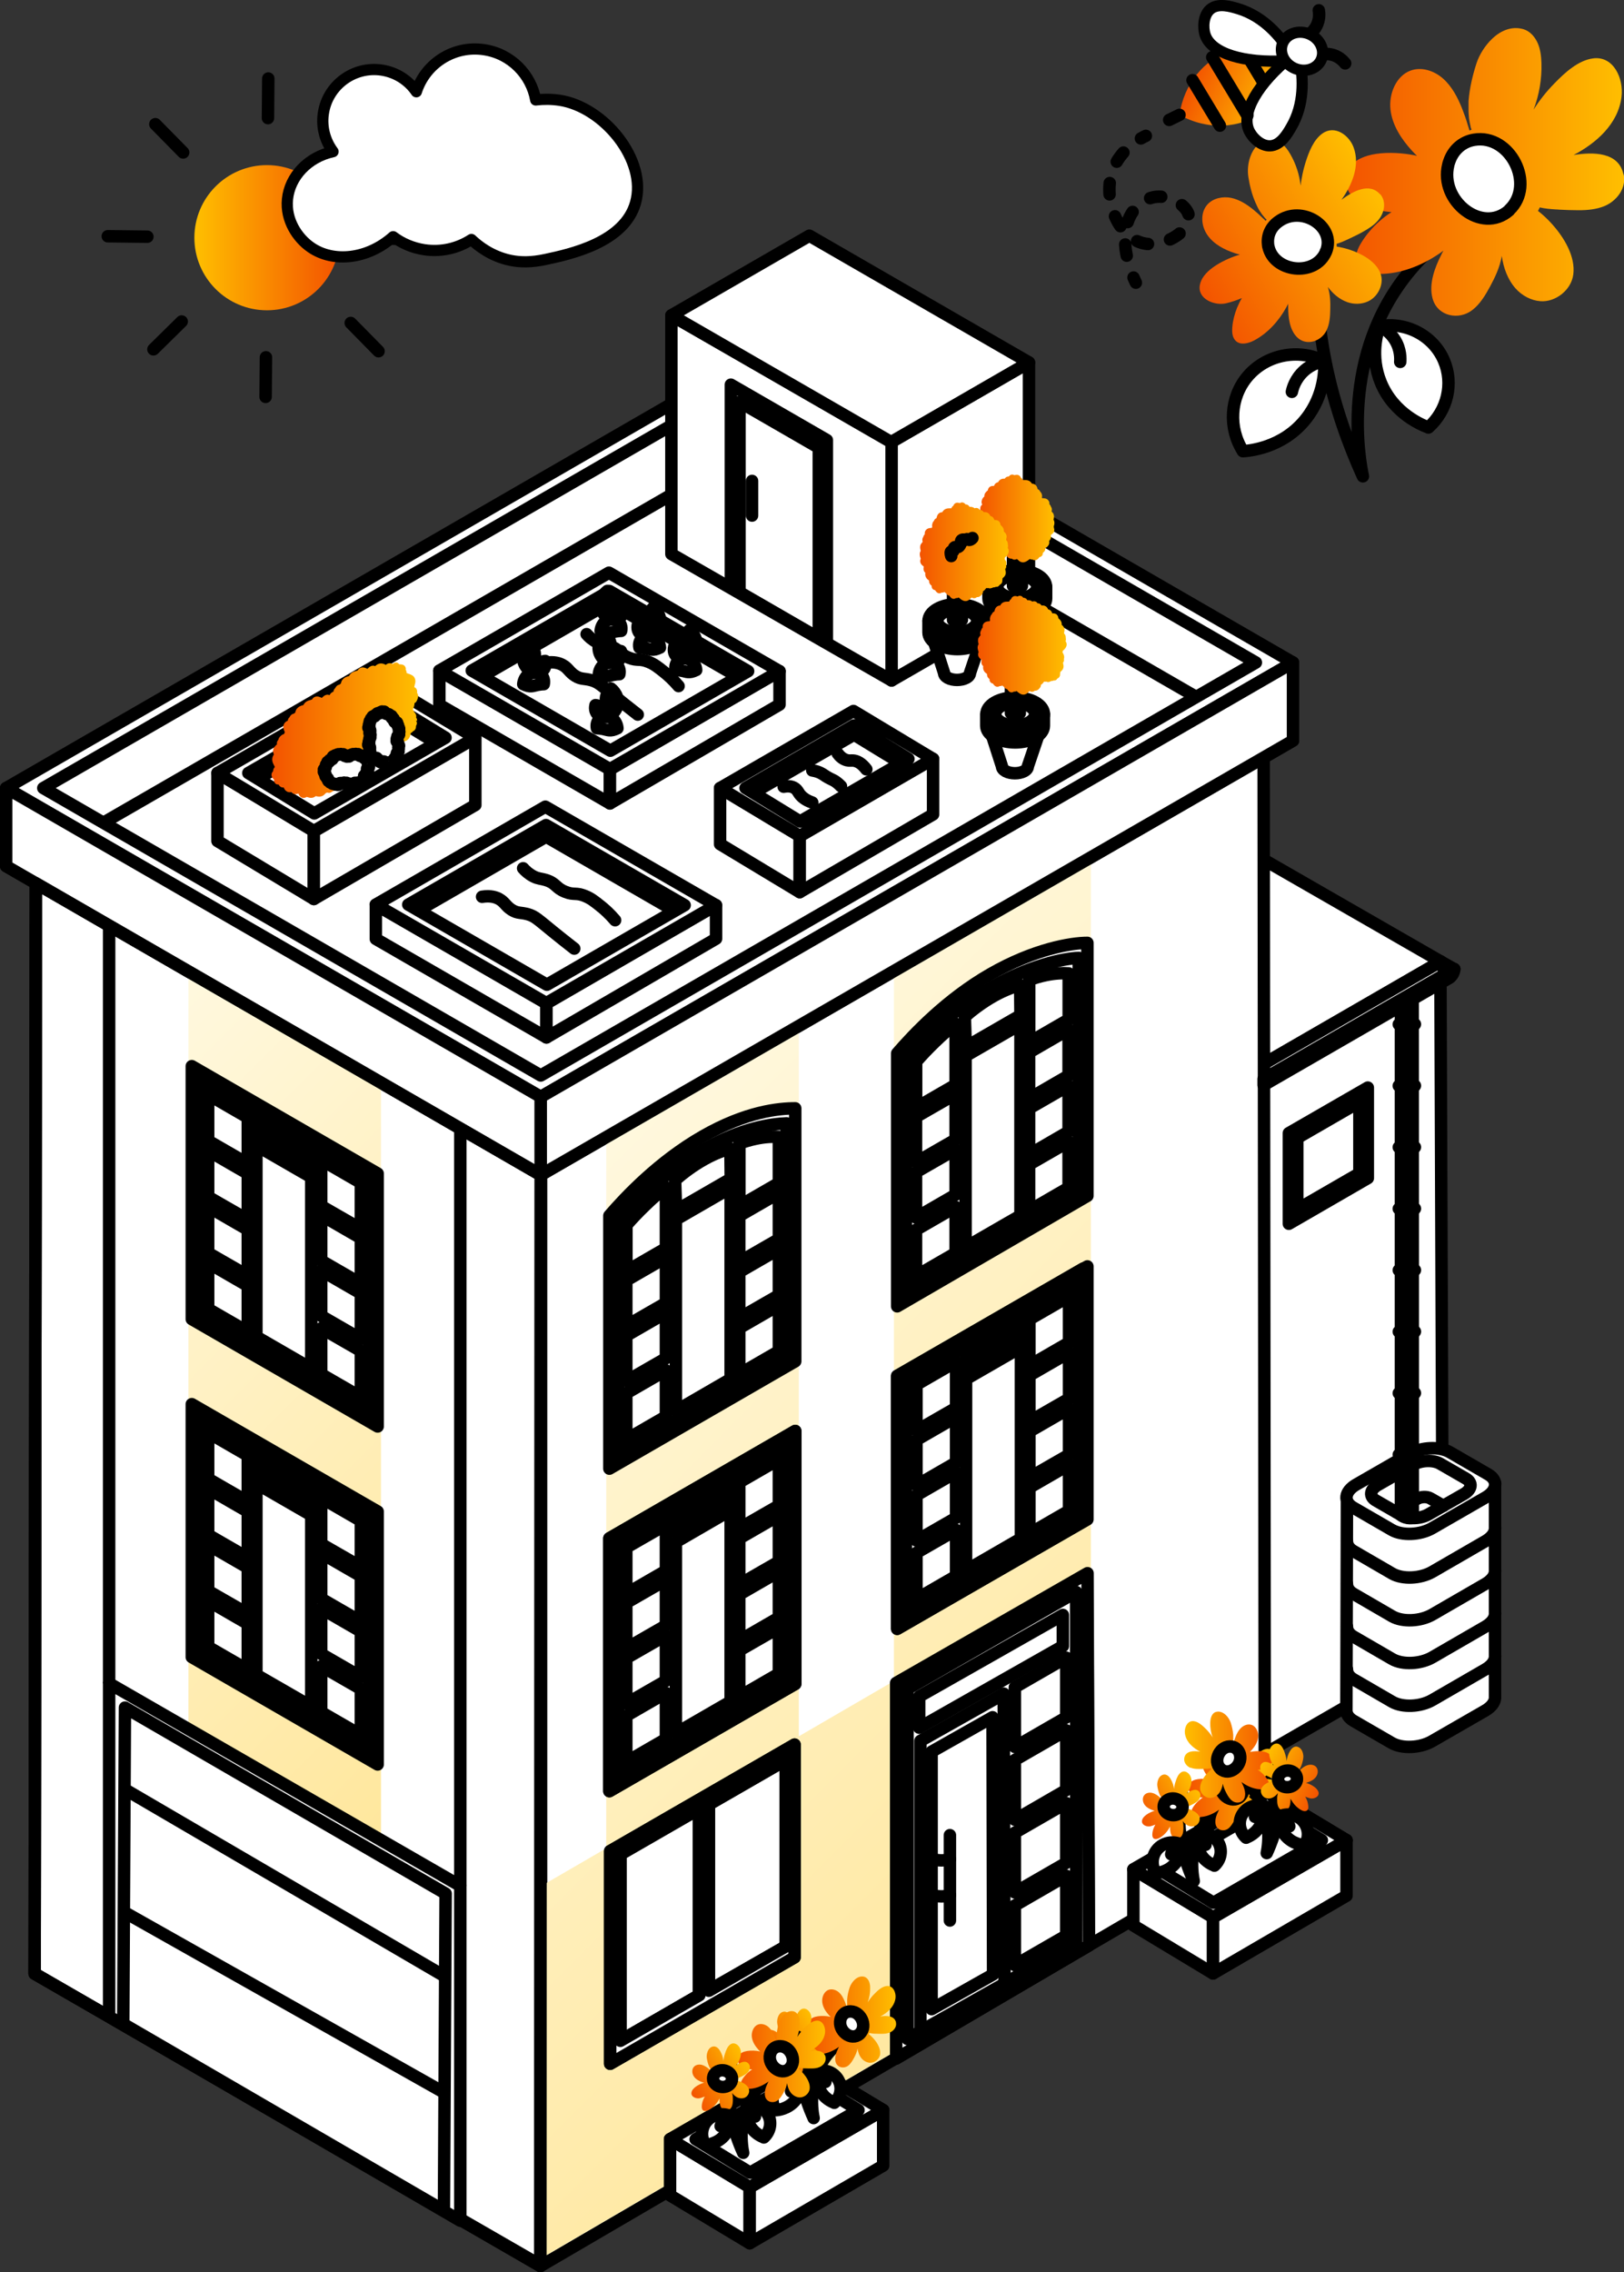 <?xml version="1.0" encoding="UTF-8"?>
<svg id="conseils-au-quotidien-printemps" xmlns="http://www.w3.org/2000/svg" xmlns:xlink="http://www.w3.org/1999/xlink" viewBox="0 0 144.79 202.56">
  <rect x="0" y="0" width="144.79" height="202.56" fill="#333333" stroke="none"/>
  <defs>
    <style>
      .cls-1 {
        fill: url(#Dégradé_sans_nom_12-14);
      }

      .cls-2 {
        fill: url(#Dégradé_sans_nom_12-15);
      }

      .cls-3 {
        fill: url(#Dégradé_sans_nom_12-5);
      }

      .cls-4, .cls-5, .cls-6, .cls-7, .cls-8, .cls-9, .cls-10 {
        stroke: #000;
      }

      .cls-4, .cls-5, .cls-6, .cls-7, .cls-9, .cls-10 {
        stroke-linejoin: round;
      }

      .cls-4, .cls-6, .cls-10 {
        fill: #fff;
      }

      .cls-5 {
        stroke-dasharray: 1.01 2.02;
      }

      .cls-5, .cls-6, .cls-7, .cls-10 {
        stroke-linecap: round;
      }

      .cls-5, .cls-7, .cls-8, .cls-9 {
        fill: none;
      }

      .cls-5, .cls-7, .cls-8, .cls-9, .cls-10 {
        stroke-width: 1.11px;
      }

      .cls-11 {
        fill: url(#Dégradé_sans_nom_12-11);
      }

      .cls-12 {
        fill: url(#Dégradé_sans_nom_10-2);
      }

      .cls-13 {
        fill: url(#Dégradé_sans_nom_12-2);
      }

      .cls-14 {
        fill: url(#Dégradé_sans_nom_12-9);
      }

      .cls-15 {
        fill: url(#Dégradé_sans_nom_12-12);
      }

      .cls-16 {
        fill: url(#Dégradé_sans_nom_12-10);
      }

      .cls-17 {
        fill: url(#Dégradé_sans_nom_12-6);
      }

      .cls-18 {
        fill: url(#Dégradé_sans_nom_12-8);
      }

      .cls-19 {
        fill: url(#Dégradé_sans_nom_12-4);
      }

      .cls-20 {
        fill: url(#Dégradé_sans_nom_12-3);
      }

      .cls-21 {
        fill: url(#Dégradé_sans_nom_12);
      }

      .cls-8 {
        stroke-miterlimit: 10;
      }

      .cls-22 {
        fill: url(#Dégradé_sans_nom_12-13);
      }

      .cls-23 {
        fill: url(#Dégradé_sans_nom_10);
      }

      .cls-24 {
        fill: url(#Dégradé_sans_nom_12-16);
      }

      .cls-25 {
        fill: url(#Dégradé_sans_nom_12-7);
      }
    </style>
    <linearGradient id="Dégradé_sans_nom_10" data-name="Dégradé sans nom 10" x1="1.87" y1="102.08" x2="48.88" y2="149.08" gradientUnits="userSpaceOnUse">
      <stop offset="0" stop-color="#fff8de"/>
      <stop offset="1" stop-color="#ffe79d"/>
    </linearGradient>
    <linearGradient id="Dégradé_sans_nom_10-2" data-name="Dégradé sans nom 10" x1="44.47" y1="110.65" x2="101.87" y2="168.05" xlink:href="#Dégradé_sans_nom_10"/>
    <linearGradient id="Dégradé_sans_nom_12" data-name="Dégradé sans nom 12" x1="87.32" y1="46.17" x2="94" y2="46.17" gradientUnits="userSpaceOnUse">
      <stop offset="0" stop-color="#f35300"/>
      <stop offset="1" stop-color="#ffbf00"/>
    </linearGradient>
    <linearGradient id="Dégradé_sans_nom_12-2" data-name="Dégradé sans nom 12" x1="81.98" y1="49.19" x2="89.94" y2="49.19" xlink:href="#Dégradé_sans_nom_12"/>
    <linearGradient id="Dégradé_sans_nom_12-3" data-name="Dégradé sans nom 12" x1="87.13" y1="57.51" x2="95.09" y2="57.51" xlink:href="#Dégradé_sans_nom_12"/>
    <linearGradient id="Dégradé_sans_nom_12-4" data-name="Dégradé sans nom 12" x1="24.27" y1="65.08" x2="37.29" y2="65.08" xlink:href="#Dégradé_sans_nom_12"/>
    <linearGradient id="Dégradé_sans_nom_12-5" data-name="Dégradé sans nom 12" x1="105.92" y1="159.09" x2="113.79" y2="159.09" xlink:href="#Dégradé_sans_nom_12"/>
    <linearGradient id="Dégradé_sans_nom_12-6" data-name="Dégradé sans nom 12" x1="-80.56" y1="108.01" x2="-74.77" y2="108.01" gradientTransform="translate(122.03 29.19) rotate(-28.08)" xlink:href="#Dégradé_sans_nom_12"/>
    <linearGradient id="Dégradé_sans_nom_12-7" data-name="Dégradé sans nom 12" x1="108.6" y1="156.61" x2="116.47" y2="156.61" gradientTransform="translate(222.05) rotate(-180) scale(1 -1)" xlink:href="#Dégradé_sans_nom_12"/>
    <linearGradient id="Dégradé_sans_nom_12-8" data-name="Dégradé sans nom 12" x1="-77.03" y1="107.07" x2="-71.24" y2="107.07" gradientTransform="translate(100.02 29.19) rotate(-151.92) scale(1 -1)" xlink:href="#Dégradé_sans_nom_12"/>
    <linearGradient id="Dégradé_sans_nom_12-9" data-name="Dégradé sans nom 12" x1="153.57" y1="180.23" x2="161.44" y2="180.23" gradientTransform="translate(-81.54)" xlink:href="#Dégradé_sans_nom_12"/>
    <linearGradient id="Dégradé_sans_nom_12-10" data-name="Dégradé sans nom 12" x1="-48.47" y1="149.09" x2="-42.68" y2="149.09" gradientTransform="translate(40.49 29.19) rotate(-28.08)" xlink:href="#Dégradé_sans_nom_12"/>
    <linearGradient id="Dégradé_sans_nom_12-11" data-name="Dégradé sans nom 12" x1="65.75" y1="183.33" x2="73.62" y2="183.33" xlink:href="#Dégradé_sans_nom_12"/>
    <linearGradient id="Dégradé_sans_nom_12-12" data-name="Dégradé sans nom 12" x1="-127.41" y1="110.48" x2="-121.62" y2="110.48" gradientTransform="translate(122.03 29.19) rotate(-28.08)" xlink:href="#Dégradé_sans_nom_12"/>
    <linearGradient id="Dégradé_sans_nom_12-13" data-name="Dégradé sans nom 12" x1="119.93" y1="15.33" x2="144.79" y2="15.33" xlink:href="#Dégradé_sans_nom_12"/>
    <linearGradient id="Dégradé_sans_nom_12-14" data-name="Dégradé sans nom 12" x1="-11.77" y1="-10.13" x2="6.52" y2="-10.13" gradientTransform="translate(122.03 29.19) rotate(-28.08)" xlink:href="#Dégradé_sans_nom_12"/>
    <linearGradient id="Dégradé_sans_nom_12-15" data-name="Dégradé sans nom 12" x1="128.01" y1="-3.44" x2="135.82" y2="-3.44" gradientTransform="translate(-12 -42.06) rotate(23.65)" xlink:href="#Dégradé_sans_nom_12"/>
    <linearGradient id="Dégradé_sans_nom_12-16" data-name="Dégradé sans nom 12" x1="24.58" y1="21.19" x2="37.53" y2="21.19" gradientTransform="translate(54.85) rotate(-180) scale(1 -1)" xlink:href="#Dégradé_sans_nom_12"/>
  </defs>
  <g>
    <path class="cls-10" d="M128.45,85.71l1.2.68c-.09.11-.2.26-.29.45-.05.11-.08.21-.11.29-.39-.24-.77-.48-1.16-.72l.35-.71Z"/>
    <polygon class="cls-10" points="3.09 175.94 48.18 202 48.21 104.74 3.2 78.74 3.09 175.94"/>
    <polygon class="cls-10" points="108.96 158.52 128.65 147.15 128.42 85.71 108.96 96.95 108.96 158.52"/>
    <polygon class="cls-10" points="128.45 85.71 106.43 73.05 84.57 85.67 106.57 98.37 128.45 85.71"/>
    <g>
      <g>
        <path class="cls-10" d="M133.3,132.21l-13.21,1.23-.05,19.03h0c0,.34.2.67.62.92l3.42,1.98c.92.53,2.53.46,3.59-.15l4.74-2.73c.55-.32.84-.71.88-1.1h0v-19.17Z"/>
        <path class="cls-10" d="M124.09,136.38l-3.42-1.98c-.92-.53-.81-1.46.26-2.07l4.74-2.73c1.06-.61,2.67-.68,3.59-.15l3.42,1.98c.92.53.81,1.46-.26,2.07l-4.74,2.73c-1.06.61-2.67.68-3.59.15Z"/>
        <path class="cls-10" d="M124.96,135.08l-2.29-1.32c-.62-.36-.54-.97.17-1.38l3.16-1.81c.71-.41,1.78-.45,2.4-.09l2.29,1.32c.62.36.54.97-.17,1.38l-3.16,1.81c-.71.41-1.78.45-2.4.09Z"/>
        <path class="cls-7" d="M124.5,134.8c.03-.11.12-.21.28-.3l1.56-.89c.35-.2.88-.22,1.19-.04l1.13.65s.02.01.03.02"/>
        <path class="cls-7" d="M120.09,137.37c0,.35.19.68.62.92l3.41,1.98c.92.53,2.52.46,3.58-.15l4.72-2.73c.58-.34.88-.77.88-1.17"/>
        <path class="cls-7" d="M120.09,141.18c0,.35.19.68.62.92l3.41,1.98c.92.53,2.52.46,3.58-.15l4.72-2.73c.58-.34.88-.77.88-1.17"/>
        <path class="cls-7" d="M120.09,144.99c0,.35.19.68.62.92l3.41,1.98c.92.53,2.52.46,3.58-.15l4.72-2.73c.58-.34.88-.77.88-1.17"/>
        <path class="cls-7" d="M120.09,148.8c0,.35.19.68.62.92l3.41,1.98c.92.53,2.52.46,3.58-.15l4.72-2.73c.58-.34.88-.77.88-1.17"/>
      </g>
      <path class="cls-10" d="M125.95,87.17c-.06.12-.24.44-.49.66-.3.25-.5.18-.56.16v47.07c.1.08.24.16.41.21.27.09.5.07.65.04,0-13.84,0-34.3-.01-48.14Z"/>
    </g>
    <path class="cls-10" d="M94.66,106.6l35-20.21c-.08.09-.23.24-.43.25-.33.01-.7-.36-.77-.93-11.67,6.74-23.33,13.47-35,20.21l1.2.68Z"/>
    <polyline class="cls-10" points="48.18 202 112.77 164.25 112.66 66.02 48.21 104.74"/>
    <polygon class="cls-9" points="3.09 175.94 48.24 201.96 48.24 103.22 3.2 77.21 3.09 175.94"/>
    <polygon class="cls-9" points="115.28 66.02 67.62 38.49 .55 77.21 48.21 104.74 115.28 66.02"/>
    <line class="cls-10" x1="67.62" y1="38.12" x2="67.62" y2="39.55"/>
    <line class="cls-9" x1="9.73" y1="150.06" x2="9.73" y2="82.51"/>
    <path class="cls-23" d="M33.82,96.61l-16.57-9.59c-.09-.05-.21-.05-.3,0-.09.05-.15.15-.15.26v67.03c0,.11.06.21.15.26l16.57,9.55s.1.04.15.04.1-.01.15-.04c.09-.05.15-.15.15-.26v-66.99c0-.11-.06-.21-.15-.26Z"/>
    <g>
      <polygon class="cls-10" points="33.67 157.29 17.1 147.72 17.1 125.17 33.67 134.74 33.67 157.29"/>
      <polygon class="cls-10" points="17.87 147.28 17.87 126.51 32.89 135.18 32.89 155.95 17.87 147.28"/>
      <polygon class="cls-10" points="22.09 133.86 18.56 131.82 18.56 127.71 22.09 129.75 22.09 133.86"/>
      <polygon class="cls-10" points="22.09 138.86 18.56 136.82 18.56 132.71 22.09 134.75 22.09 138.86"/>
      <polygon class="cls-10" points="22.09 143.85 18.56 141.82 18.56 137.71 22.09 139.75 22.09 143.85"/>
      <polygon class="cls-10" points="22.09 148.85 18.56 146.81 18.56 142.71 22.09 144.75 22.09 148.85"/>
      <polygon class="cls-10" points="32.17 139.67 28.64 137.64 28.64 133.53 32.17 135.57 32.17 139.67"/>
      <polygon class="cls-10" points="32.17 144.55 28.64 142.51 28.64 138.46 32.17 140.5 32.17 144.55"/>
      <polygon class="cls-10" points="32.17 149.48 28.64 147.44 28.64 143.39 32.17 145.43 32.17 149.48"/>
      <polygon class="cls-10" points="32.17 154.67 28.64 152.63 28.64 148.53 32.17 150.56 32.17 154.67"/>
      <polygon class="cls-10" points="27.75 134.26 22.86 131.44 22.86 130.19 27.75 133.02 27.75 134.26"/>
      <polygon class="cls-10" points="27.75 152.12 22.86 149.3 22.86 132.25 27.75 135.07 27.75 152.12"/>
    </g>
    <g>
      <polygon class="cls-10" points="33.67 127.16 17.1 117.59 17.1 95.04 33.67 104.61 33.67 127.16"/>
      <polygon class="cls-10" points="17.87 117.15 17.87 96.38 32.89 105.05 32.89 125.82 17.87 117.15"/>
      <polygon class="cls-10" points="22.09 103.73 18.56 101.69 18.56 97.58 22.09 99.62 22.09 103.73"/>
      <polygon class="cls-10" points="22.09 108.72 18.56 106.69 18.56 102.58 22.09 104.62 22.09 108.72"/>
      <polygon class="cls-10" points="22.09 113.72 18.56 111.69 18.56 107.58 22.09 109.62 22.09 113.72"/>
      <polygon class="cls-10" points="22.09 118.72 18.56 116.68 18.56 112.58 22.09 114.62 22.09 118.72"/>
      <polygon class="cls-10" points="32.17 109.54 28.64 107.51 28.64 103.4 32.17 105.44 32.17 109.54"/>
      <polygon class="cls-10" points="32.17 114.42 28.64 112.38 28.64 108.33 32.17 110.37 32.17 114.42"/>
      <polygon class="cls-10" points="32.17 119.35 28.64 117.31 28.64 113.26 32.17 115.3 32.17 119.35"/>
      <polygon class="cls-10" points="32.17 124.54 28.64 122.5 28.64 118.4 32.17 120.43 32.17 124.54"/>
      <polygon class="cls-10" points="27.75 104.13 22.86 101.31 22.86 100.06 27.75 102.88 27.75 104.13"/>
      <polygon class="cls-10" points="27.75 121.99 22.86 119.16 22.86 102.12 27.75 104.94 27.75 121.99"/>
    </g>
    <line class="cls-9" x1="41.04" y1="168.11" x2="41.04" y2="100.6"/>
    <path class="cls-12" d="M97.26,140.4v-63.8c0-.11-.06-.21-.15-.26-.09-.05-.21-.05-.3,0l-16.96,9.82c-.09.05-.15.15-.15.26v63.43l-8.48,4.93v-63.13c0-.11-.06-.21-.15-.26-.09-.05-.21-.05-.3,0l-16.57,9.56c-.09.05-.15.15-.15.26v63.55l-5.96,3.46c-.09.05-.15.15-.15.26v32.48c.01.11.07.21.16.26.05.03.1.04.15.04s.11-.01.15-.04l48.84-28.54c.09-.05.15-.15.15-.26l-.12-32.02Z"/>
    <g>
      <polygon class="cls-10" points="54.33 159.67 70.9 150.11 70.9 127.56 54.33 137.13 54.33 159.67"/>
      <polygon class="cls-10" points="54.33 159.67 70.9 150.11 70.9 127.56 54.33 137.13 54.33 159.67"/>
      <polygon class="cls-10" points="70.13 149.66 70.13 128.9 55.11 137.57 55.11 158.34 70.13 149.66"/>
      <polygon class="cls-10" points="65.91 136.24 69.44 134.21 69.44 130.1 65.91 132.14 65.91 136.24"/>
      <polygon class="cls-10" points="65.91 141.24 69.44 139.21 69.44 135.1 65.91 137.14 65.91 141.24"/>
      <polygon class="cls-10" points="65.91 146.24 69.44 144.2 69.44 140.1 65.91 142.14 65.91 146.24"/>
      <polygon class="cls-10" points="65.91 151.24 69.44 149.2 69.44 145.1 65.91 147.13 65.91 151.24"/>
      <polygon class="cls-10" points="55.84 142.06 59.37 140.02 59.37 135.92 55.84 137.95 55.84 142.06"/>
      <polygon class="cls-10" points="55.84 146.93 59.37 144.9 59.37 140.85 55.84 142.88 55.84 146.93"/>
      <polygon class="cls-10" points="55.84 151.86 59.37 149.83 59.37 145.78 55.84 147.81 55.84 151.86"/>
      <polygon class="cls-10" points="55.84 157.06 59.37 155.02 59.37 150.91 55.84 152.95 55.84 157.06"/>
      <polygon class="cls-10" points="60.26 136.65 65.14 133.83 65.14 132.58 60.26 135.4 60.26 136.65"/>
      <polygon class="cls-10" points="60.26 154.5 65.14 151.68 65.14 134.63 60.26 137.46 60.26 154.5"/>
    </g>
    <g>
      <path class="cls-10" d="M54.33,130.92l16.57-9.57v-22.55c-1.45,0-4.37.27-8.25,2.5-3.92,2.25-6.87,5.39-8.32,7.07,0,7.52,0,15.03,0,22.55Z"/>
      <path class="cls-10" d="M70.13,120.91v-20.77c-1.39.05-3.96.41-7.32,2.3-3.56,2.01-6.29,4.79-7.7,6.37,0,6.92,0,13.84,0,20.77l15.02-8.67Z"/>
      <path class="cls-10" d="M65.91,107.5l3.53-2.04v-4.11c-.55-.04-1.24-.01-2.05.16-.53.11-1.03.26-1.47.43,0,1.85,0,3.7,0,5.55Z"/>
      <polygon class="cls-10" points="65.91 112.49 69.44 110.46 69.44 106.35 65.91 108.39 65.91 112.49"/>
      <polygon class="cls-10" points="65.91 117.49 69.44 115.46 69.44 111.35 65.91 113.39 65.91 117.49"/>
      <polygon class="cls-10" points="65.91 122.49 69.44 120.45 69.44 116.35 65.91 118.39 65.91 122.49"/>
      <path class="cls-10" d="M55.84,113.31l3.53-2.04v-5.44c-.55.43-1.16.96-1.82,1.6-.65.62-1.21,1.22-1.7,1.78,0,1.37,0,2.74,0,4.11Z"/>
      <polygon class="cls-10" points="55.84 118.18 59.37 116.15 59.37 112.1 55.84 114.14 55.84 118.18"/>
      <polygon class="cls-10" points="55.84 123.11 59.37 121.08 59.37 117.03 55.84 119.07 55.84 123.11"/>
      <polygon class="cls-10" points="55.84 128.31 59.37 126.27 59.37 122.16 55.84 124.2 55.84 128.31"/>
      <path class="cls-10" d="M60.26,107.9l4.89-2.82-.03-2.7c-.59.16-1.38.44-2.3.95-1.08.6-1.98,1.3-2.63,1.87.03.9.06,1.8.08,2.7Z"/>
      <polygon class="cls-10" points="60.26 125.76 65.14 122.93 65.14 105.89 60.26 108.71 60.26 125.76"/>
    </g>
    <g>
      <polygon class="cls-10" points="54.4 183.97 70.84 174.48 70.84 155.52 54.4 165.01 54.4 183.97"/>
      <polygon class="cls-10" points="63.2 177.46 70.05 173.51 70.05 156.9 63.2 160.85 63.2 177.46"/>
      <polygon class="cls-10" points="55.29 181.93 62.33 177.86 62.33 161.14 55.29 165.2 55.29 181.93"/>
      <polygon class="cls-8" points="55.29 181.93 62.33 177.86 62.33 161.14 55.29 165.2 55.29 181.93"/>
      <polygon class="cls-9" points="55.29 181.93 62.33 177.86 62.33 161.14 55.29 165.2 55.29 181.93"/>
      <polygon class="cls-8" points="55.29 165.2 70.11 156.84 70.05 173.51 55.29 181.93 55.29 165.2"/>
      <path class="cls-10" d="M54.4,165.01v18.96l16.44-9.49v-18.96l-16.44,9.49ZM62.35,177.86l-7.04,4.06v-16.61l7.04-4.06v16.61ZM70.05,173.51l-6.85,3.95v-16.61l6.85-3.95v16.61Z"/>
    </g>
    <g>
      <polygon class="cls-10" points="79.99 145.2 96.57 135.63 96.57 113.08 79.99 122.65 79.99 145.2"/>
      <polygon class="cls-10" points="79.99 145.2 96.95 135.44 96.95 112.89 79.99 122.65 79.99 145.2"/>
      <polygon class="cls-10" points="96.18 134.99 96.18 114.23 80.77 123.09 80.77 143.86 96.18 134.99"/>
      <polygon class="cls-10" points="91.78 121.72 95.31 119.68 95.31 115.57 91.78 117.61 91.78 121.72"/>
      <polygon class="cls-10" points="91.78 126.71 95.31 124.68 95.31 120.57 91.78 122.61 91.78 126.71"/>
      <polygon class="cls-10" points="91.78 131.71 95.31 129.68 95.31 125.57 91.78 127.61 91.78 131.71"/>
      <polygon class="cls-10" points="91.78 136.71 95.31 134.67 95.31 130.57 91.78 132.61 91.78 136.71"/>
      <polygon class="cls-10" points="81.71 127.53 85.24 125.5 85.24 121.39 81.71 123.43 81.71 127.53"/>
      <polygon class="cls-10" points="81.71 132.41 85.24 130.37 85.24 126.32 81.71 128.36 81.71 132.41"/>
      <polygon class="cls-10" points="81.71 137.33 85.24 135.3 85.24 131.25 81.71 133.29 81.71 137.33"/>
      <polygon class="cls-10" points="81.71 142.53 85.24 140.49 85.24 136.39 81.71 138.42 81.71 142.53"/>
      <polygon class="cls-10" points="86.13 122.12 91.02 119.3 91.02 118.05 86.13 120.87 86.13 122.12"/>
      <polygon class="cls-10" points="86.13 139.98 91.02 137.15 91.02 120.11 86.13 122.93 86.13 139.98"/>
    </g>
    <g>
      <path class="cls-10" d="M79.99,116.45l16.96-9.85v-22.55c-1.45,0-4.76.55-8.64,2.78-3.92,2.25-6.87,5.39-8.32,7.07,0,7.52,0,15.03,0,22.55Z"/>
      <path class="cls-10" d="M96.18,106.16v-20.77c-1.39.05-4.35.69-7.71,2.59-3.56,2.01-6.29,4.79-7.7,6.37,0,6.92,0,13.84,0,20.77l15.41-8.95Z"/>
      <path class="cls-10" d="M91.75,92.92l3.53-2.04v-4.11c-.55-.04-1.24-.01-2.05.16-.53.11-1.03.26-1.47.43,0,1.85,0,3.7,0,5.55Z"/>
      <polygon class="cls-10" points="91.75 97.92 95.27 95.88 95.27 91.78 91.75 93.82 91.75 97.92"/>
      <polygon class="cls-10" points="91.75 102.92 95.27 100.88 95.27 96.78 91.75 98.81 91.75 102.92"/>
      <polygon class="cls-10" points="91.75 107.92 95.27 105.88 95.27 101.78 91.75 103.81 91.75 107.92"/>
      <path class="cls-10" d="M81.67,98.74l3.53-2.04v-5.44c-.55.43-1.16.96-1.82,1.6-.65.62-1.21,1.22-1.7,1.78v4.11Z"/>
      <polygon class="cls-10" points="81.67 103.61 85.2 101.58 85.2 97.53 81.67 99.56 81.67 103.61"/>
      <polygon class="cls-10" points="81.67 108.54 85.2 106.5 85.2 102.46 81.67 104.49 81.67 108.54"/>
      <polygon class="cls-10" points="81.67 113.74 85.2 111.7 85.2 107.59 81.67 109.63 81.67 113.74"/>
      <path class="cls-10" d="M86.09,93.33l4.89-2.82-.03-2.7c-.59.16-1.38.44-2.3.95-1.08.6-1.98,1.3-2.63,1.87.03.9.06,1.8.08,2.7Z"/>
      <polygon class="cls-10" points="86.09 111.18 90.98 108.36 90.98 91.31 86.09 94.13 86.09 111.18"/>
    </g>
    <polygon class="cls-10" points="114.91 109.09 121.95 105.02 121.95 96.95 114.91 101.01 114.91 109.09"/>
    <polygon class="cls-10" points="115.66 107.8 121.2 104.6 121.2 98.24 115.66 101.44 115.66 107.8"/>
    <g>
      <polygon class="cls-10" points="79.9 183.5 97.08 173.42 96.96 144.47 79.9 154.26 79.9 183.5"/>
      <polygon class="cls-10" points="79.9 183.5 97.08 173.42 96.96 140.24 79.9 150.02 79.9 183.5"/>
      <polygon class="cls-10" points="95.95 173.14 95.95 141.92 80.91 150.55 80.91 181.76 95.95 173.14"/>
      <polygon class="cls-10" points="90.48 155.73 95.06 153.09 95.06 147.77 90.48 150.41 90.48 155.73"/>
      <polygon class="cls-10" points="90.48 162.22 95.06 159.57 95.06 154.25 90.48 156.89 90.48 162.22"/>
      <polygon class="cls-10" points="90.48 168.7 95.06 166.06 95.06 160.73 90.48 163.37 90.48 168.7"/>
      <polygon class="cls-10" points="90.48 175.18 95.06 172.54 95.06 167.21 90.48 169.86 90.48 175.18"/>
      <polygon class="cls-10" points="83.15 156.26 89.49 152.6 89.49 150.98 83.15 154.64 83.15 156.26"/>
      <polygon class="cls-10" points="82.06 181.06 89.56 176.83 89.49 151 82.06 155.19 82.06 181.06"/>
      <polygon class="cls-10" points="83.06 179.1 88.54 176.01 88.49 153.08 83.06 156.15 83.06 179.1"/>
      <line class="cls-10" x1="84.69" y1="163.59" x2="84.69" y2="171.2"/>
      <path class="cls-10" d="M84.69,165.72c-.18.06-.44.12-.75.12-.33,0-.61-.06-.79-.12"/>
      <path class="cls-10" d="M84.69,168.93c-.18.06-.44.12-.75.12-.33,0-.61-.06-.79-.12"/>
    </g>
    <polygon class="cls-10" points="81.95 154.01 94.76 146.74 94.76 143.96 81.95 151.23 81.95 154.01"/>
    <g>
      <polygon class="cls-10" points="115.28 59.06 67.62 31.53 .55 70.25 48.21 97.78 115.28 59.06"/>
      <polygon class="cls-10" points="111.97 59.06 67.62 33.44 3.86 70.25 48.21 95.87 111.97 59.06"/>
      <polygon class="cls-10" points=".55 70.25 .55 77.21 48.21 104.74 48.21 97.78 .55 70.25"/>
      <polyline class="cls-9" points="106.65 62.13 67.63 39.6 67.65 39.6 9.17 73.37"/>
      <g>
        <polygon class="cls-10" points="79.49 60.66 91.74 53.59 91.74 32.32 79.49 39.39 79.49 60.66"/>
        <polygon class="cls-10" points="59.86 49.39 79.49 60.66 79.49 39.39 59.86 28.12 59.86 49.39"/>
        <polygon class="cls-10" points="59.86 28.11 79.45 39.41 91.74 32.31 72.16 21.01 59.86 28.11"/>
      </g>
      <polygon class="cls-10" points="115.28 59.06 115.28 66.02 48.21 104.74 48.21 97.78 115.28 59.06"/>
      <g>
        <path class="cls-10" d="M91.83,56.96l1.03-3.04h-4.32l.98,3.04c0,.16.12.32.34.44.45.24,1.18.24,1.63,0,.23-.12.34-.28.34-.44h0Z"/>
        <path class="cls-10" d="M93.27,53.35h0v-1.04h-5.14v1.04c0,.38.26.76.76,1.05,1.01.58,2.63.58,3.63,0,.5-.29.75-.67.75-1.05Z"/>
        <path class="cls-10" d="M92.52,53.36c-1,.58-2.63.57-3.63,0s-1.01-1.52-.01-2.1c1-.58,2.63-.57,3.63,0s1.01,1.52.01,2.1Z"/>
        <path class="cls-10" d="M91.95,53.03c-.69.4-1.8.39-2.5,0s-.69-1.04,0-1.44,1.8-.39,2.5,0c.69.4.69,1.04,0,1.44Z"/>
        <path class="cls-10" d="M91.11,43.7h-.79v8.53c.05.02.19.08.39.08.21,0,.35-.06.4-.08v-8.53Z"/>
        <path class="cls-21" d="M93.94,46.94c.05-.13.13-.37-.01-.61,0,0,0-.01,0-.02.03-.11.09-.29-.03-.55-.05-.07-.1-.11-.15-.18.06-.15.04-.27-.06-.43-.02-.07-.05-.14-.13-.2.02-.17-.04-.28-.1-.35-.14-.18-.37-.19-.51-.19,0,0-.02,0-.03,0,0-.01-.01-.02-.02-.03,0-.01,0-.02-.01-.03,0,0,0,0,0,0,.01-.04.02-.08.02-.12,0-.07-.02-.28-.17-.4-.01-.04-.04-.08-.06-.11-.05-.06-.1-.09-.16-.11,0-.02-.01-.03-.02-.05-.08-.38-.35-.44-.5-.45-.18-.32-.5-.32-.67-.32-.05,0-.1,0-.14,0-.03-.08-.09-.16-.18-.21-.03-.09-.08-.15-.13-.18-.14-.11-.3-.08-.44-.04-.14-.08-.25-.06-.32-.03-.08.03-.13.09-.17.14-.08,0-.17.02-.25.07-.05.04-.09.08-.12.13-.12-.01-.27,0-.4.09-.09.06-.15.14-.19.23-.05,0-.11.02-.17.06-.1.06-.16.16-.2.27-.12-.01-.29-.01-.42.12-.07.07-.12.17-.13.28,0,0-.01.01-.02.01-.1.08-.3.23-.29.53h0c-.08.07-.22.19-.25.49,0,.07.02.13.06.24-.15.11-.18.24-.17.41-.02.07-.02.15.01.25-.18.25-.11.51.21.79.02.02.04.03.05.05,0,.02,0,.05,0,.08,0,.01,0,.02,0,.03-.03.03-.05.06-.07.09-.09.18-.09.32-.04.44,0,.03,0,.06,0,.09,0,.09.04.17.09.22,0,.02-.01.05-.02.08-.12.39.12.59.23.67,0,0,.02.01.03.02,0,.05,0,.1.03.16,0,.07,0,.13.02.16.04.12.14.18.22.22.07.12.17.16.23.17.03,0,.07,0,.1,0,.05.03.11.05.18.05.02,0,.04,0,.06,0,.06.05.15.09.26.09.05,0,.11,0,.17-.03.03,0,.06.01.09.01.05,0,.07,0,.1-.01.07.09.16.2.29.27,0,.02,0,.04,0,.06,0,.04.02.09.05.13.13.19.27.3.44.31.03,0,.05,0,.08,0,.03.03.07.05.11.07.13.05.25.01.34-.04.03.03.06.06.1.08.15.17.31.22.44.22.22,0,.41-.15.51-.22.04-.03.07-.06.11-.08.06.04.14.06.24.05.07.05.13.06.18.06.21.01.33-.14.4-.24l.02-.03c.14-.02.22-.1.26-.16.05-.08.06-.16.06-.23.18-.13.23-.28.22-.42.15-.09.42-.29.34-.65.18-.15.18-.36.14-.52,0,0,.01,0,.02-.01.1-.07.26-.17.29-.37.02-.09,0-.19-.04-.28,0-.02.01-.03.02-.05Z"/>
      </g>
      <g>
        <path class="cls-10" d="M86.48,59.99l1.03-3.04h-4.32l.98,3.04c0,.16.12.32.34.44.45.24,1.18.24,1.63,0,.23-.12.34-.28.34-.44h0Z"/>
        <path class="cls-10" d="M87.92,56.38h0v-1.04h-5.14v1.04c0,.38.26.76.76,1.05,1.01.58,2.63.58,3.63,0,.5-.29.75-.67.75-1.05Z"/>
        <path class="cls-10" d="M87.17,56.39c-1,.58-2.63.57-3.63,0s-1.01-1.52-.01-2.1c1-.58,2.63-.57,3.63,0s1.01,1.52.01,2.1Z"/>
        <path class="cls-10" d="M86.6,56.06c-.69.4-1.8.39-2.5,0s-.69-1.04,0-1.44,1.8-.39,2.5,0,.69,1.04,0,1.44Z"/>
        <path class="cls-10" d="M85.76,46.73h-.79v8.53c.05.02.19.08.39.08.21,0,.35-.06.4-.08v-8.53Z"/>
        <path class="cls-13" d="M89.65,49.97s-.04-.07-.07-.1c0-.02,0-.03,0-.05,0-.03,0-.07,0-.1.02-.02.04-.04.06-.06.12-.11.47-.44.2-.82.04-.1.04-.2.02-.27,0-.17-.02-.3-.15-.42t0-.09c.02-.06.03-.12.04-.24-.02-.23-.14-.35-.25-.44.02-.32-.18-.48-.28-.57,0,0-.02-.01-.02-.02,0-.1-.04-.22-.13-.31-.13-.13-.3-.13-.41-.12-.04-.12-.1-.23-.2-.3-.05-.03-.11-.05-.16-.06-.05-.11-.11-.2-.2-.26-.13-.09-.27-.1-.39-.08-.03-.05-.07-.1-.13-.14-.08-.05-.17-.07-.24-.07-.03-.06-.09-.12-.18-.15-.06-.02-.16-.04-.27.01-.11-.1-.26-.14-.45-.13-.03-.05-.07-.11-.13-.15-.08-.05-.17-.07-.24-.07-.03-.06-.09-.12-.18-.15-.07-.03-.19-.04-.32.04,0,0,0,0,0,0-.1-.03-.27-.08-.43.03-.05.04-.11.1-.14.2-.09.06-.15.14-.18.23-.04,0-.08,0-.13,0-.17,0-.5,0-.68.35-.15,0-.42.07-.5.47,0,.02-.01.04-.02.06-.05.02-.1.05-.15.11-.03.04-.05.08-.07.13-.15.13-.16.34-.17.41,0,.04,0,.08.01.11,0,0,0,.01,0,.02,0,.02-.01.03-.02.05,0,.01-.02.02-.02.04,0,0-.02,0-.02,0-.13,0-.36.02-.5.19-.06.07-.12.19-.1.38-.08.07-.11.15-.13.22-.09.15-.11.28-.06.44,0,0-.03.06-.03.06-.03.03-.08.08-.15.2-.08.21-.03.39,0,.51,0,.01,0,.03.01.04-.15.25-.07.49-.02.64,0,.02.01.04.02.07-.11.25-.03.48.24.67,0,0,.02.01.03.02-.04.2-.04.41.14.56-.06.38.16.58.34.7-.02.13.02.31.22.45,0,.07,0,.16.06.25.04.06.12.13.25.15,0,.01.01.02.02.03.07.1.19.27.4.25.04,0,.11-.02.18-.07.08.01.16,0,.23-.05.03.02.07.06.1.08.02.02.04.03.06.05.01.02.02.04.04.06.06.07.14.12.24.14,0,.01.01.02.02.03.07.1.19.27.4.25.04,0,.11-.02.18-.07.08.01.16,0,.23-.05.03.02.07.06.1.08.12.1.29.24.5.24.02,0,.04,0,.06,0,.15-.02.28-.09.41-.24.04-.02.07-.05.09-.08.09.06.2.09.33.05.05-.02.09-.04.13-.08.02,0,.05,0,.07,0,.26-.02.4-.26.44-.33.02-.04.04-.08.04-.12,0-.02,0-.04,0-.07.13-.07.22-.19.29-.29.03,0,.06.01.09.01.03,0,.07,0,.1-.01.06.03.11.03.16.03.1-.02.2-.04.27-.09.02,0,.03,0,.05,0,.06,0,.13-.02.19-.05.03,0,.07,0,.1,0,.07-.01.17-.06.24-.18.07-.03.17-.09.21-.22.02-.04.03-.1.02-.18.02-.06.03-.12.02-.18.01,0,.02-.02.04-.03.11-.1.34-.29.22-.69,0-.04-.01-.07-.02-.1.05-.06.09-.13.09-.23,0-.03,0-.06-.01-.1.05-.13.04-.28-.04-.45Z"/>
        <path class="cls-7" d="M84.81,49.57c-.08-.28-.06-.38-.01-.4.04-.02.08.02.14,0,.12-.05.05-.32.18-.39.09-.05.17.05.31-.02.07-.03.1-.08.13-.12.07-.1.1-.2.11-.27.03-.12,0-.16.05-.21.03-.03.09-.06.14-.06.05,0,.05.03.09.05.09.03.14-.08.26-.09.09,0,.11.06.2.07.07,0,.16-.02.29-.17"/>
      </g>
      <g>
        <path class="cls-10" d="M91.64,68.31l1.03-3.04h-4.32l.98,3.04c0,.16.12.32.34.44.45.24,1.18.24,1.63,0,.23-.12.34-.28.34-.44h0Z"/>
        <path class="cls-10" d="M93.07,64.7h0v-1.04h-5.14v1.04c0,.38.26.76.76,1.05,1.01.58,2.63.58,3.63,0,.5-.29.75-.67.75-1.05Z"/>
        <path class="cls-10" d="M92.33,64.71c-1,.58-2.63.57-3.63,0s-1.01-1.52-.01-2.1,2.63-.57,3.63,0,1.01,1.52.01,2.1Z"/>
        <path class="cls-10" d="M91.76,64.38c-.69.4-1.8.39-2.5,0s-.69-1.04,0-1.44,1.8-.39,2.5,0,.69,1.04,0,1.44Z"/>
        <path class="cls-10" d="M90.92,55.05h-.79v8.53c.05.02.19.08.39.08.21,0,.35-.06.4-.08v-8.53Z"/>
        <path class="cls-20" d="M94.81,58.29s-.04-.07-.07-.1c0-.02,0-.03,0-.05,0-.03,0-.07,0-.1.02-.02.04-.04.06-.06.12-.11.47-.44.2-.82.04-.1.04-.2.02-.27,0-.17-.02-.3-.15-.42t0-.09c.02-.06.03-.12.04-.24-.02-.23-.14-.35-.25-.44.02-.32-.18-.48-.28-.57,0,0-.02-.01-.02-.02,0-.09-.04-.22-.13-.31-.13-.13-.3-.13-.41-.12-.04-.12-.1-.23-.21-.3-.05-.03-.11-.05-.16-.06-.05-.11-.11-.2-.2-.26-.13-.09-.27-.1-.39-.08-.03-.05-.07-.1-.13-.14-.08-.05-.17-.07-.24-.07-.03-.06-.09-.12-.18-.15-.06-.02-.16-.04-.27.01-.11-.1-.26-.14-.45-.13-.03-.05-.07-.11-.13-.15-.08-.05-.17-.07-.24-.07-.03-.06-.09-.12-.18-.15-.07-.03-.19-.04-.32.04,0,0,0,0,0,0-.1-.03-.27-.08-.43.03-.05.04-.11.1-.14.2-.09.06-.15.14-.18.23-.04,0-.08,0-.13,0-.17,0-.5,0-.67.35-.15,0-.42.07-.5.47,0,.02-.01.04-.02.06-.05.02-.1.05-.15.11-.03.04-.05.08-.07.13-.15.13-.16.34-.17.41,0,.04,0,.08.01.11,0,0,0,.01,0,.02,0,.02-.01.03-.02.05,0,.01-.02.02-.02.04,0,0-.02,0-.02,0-.13,0-.36.02-.5.19-.06.07-.12.19-.1.38-.08.07-.11.15-.13.22-.09.15-.11.28-.06.44,0,0-.03.06-.03.06-.03.03-.08.08-.15.2-.08.21-.03.39,0,.51,0,.01,0,.03.01.04-.15.25-.07.49-.02.64,0,.02.01.04.02.07-.11.25-.03.48.24.67,0,0,.02.01.03.02-.04.2-.04.41.14.56-.06.38.16.58.34.7-.01.13.02.31.22.45,0,.07,0,.16.06.25.04.06.12.13.25.16,0,.01.01.02.02.03.07.1.19.26.4.25.04,0,.11-.02.18-.06.08,0,.16-.01.23-.05.03.02.07.06.1.08.02.02.04.03.06.05.01.02.02.04.04.06.06.07.14.12.24.14,0,.01.01.02.02.03.07.1.19.27.4.25.04,0,.11-.02.18-.07.08.01.16,0,.23-.05.03.02.07.06.1.08.12.1.29.24.5.24.02,0,.04,0,.06,0,.15-.02.28-.09.41-.24.04-.02.07-.05.09-.08.09.06.2.09.33.05.05-.02.09-.04.13-.08.02,0,.05,0,.07,0,.26-.02.4-.26.44-.33.02-.04.04-.08.04-.12,0-.02,0-.04,0-.07.13-.07.22-.19.29-.29.03,0,.06.01.09.01.04,0,.07,0,.1-.01.06.03.12.03.16.04.11,0,.19-.04.26-.09.02,0,.03,0,.05,0,.07,0,.14-.02.19-.05.03,0,.07,0,.1,0,.07-.01.17-.06.24-.18.07-.03.17-.09.21-.22.02-.04.03-.1.02-.18.02-.06.03-.12.02-.18.01,0,.02-.02.04-.03.11-.1.34-.29.22-.69,0-.03-.01-.07-.02-.1.05-.06.09-.13.09-.23,0-.03,0-.06-.01-.1.05-.13.04-.28-.04-.45Z"/>
      </g>
      <g>
        <polygon class="cls-10" points="39.17 62.83 39.17 59.8 54.38 68.59 54.38 71.62 39.17 62.83"/>
        <polygon class="cls-10" points="69.5 62.81 69.5 59.83 54.38 68.59 54.38 71.62 69.5 62.81"/>
        <polygon class="cls-10" points="66.69 60.85 54.33 53.71 54.33 52.69 66.69 59.83 66.69 60.85"/>
        <polygon class="cls-10" points="42.01 60.85 54.37 53.71 54.37 52.69 42.01 59.83 42.01 60.85"/>
        <path class="cls-10" d="M54.29,51.05l-15.12,8.73,15.21,8.78,15.12-8.73-15.21-8.78ZM42.06,59.78l12.28-7.09,12.36,7.14-12.28,7.09-12.36-7.14Z"/>
        <path class="cls-10" d="M52.3,56.53c.19.22.5.51.93.73.44.22.65.18,1.11.32.92.29.84.7,1.72,1.05.79.32.94.03,1.78.38.51.21.83.47,1.31.85.37.29.85.71,1.35,1.3"/>
        <path class="cls-10" d="M48.64,59.08c.76-.12,1.23.04,1.52.2.51.28.59.64,1.14.98.52.32.79.2,1.43.38.63.18.86.44,2.34,1.64.39.31,1,.81,1.79,1.42"/>
        <path class="cls-10" d="M53.55,56.24s.03-.61.52-.89c.04-.03.58-.32,1.01,0,.26.2.38.55.3.89-.13,0-.32.02-.54.06-.3.06-.39.11-.57.12-.17.01-.4-.01-.71-.19Z"/>
        <path class="cls-10" d="M54.47,55.21c.03-.42.06-.76.08-.98.04-.46.06-.6.02-.81-.08-.34-.27-.59-.42-.74-.04.03-.66.49-.62,1.27.03.56.4,1.05.94,1.26Z"/>
        <path class="cls-10" d="M54.48,55.17c.13-.2.24-.36.31-.46.14-.22.18-.29.28-.36.16-.12.33-.16.45-.17,0,.03.13.46-.16.78-.21.23-.55.31-.87.21Z"/>
        <path class="cls-10" d="M58.84,57.73s-.03-.61-.52-.89c-.04-.03-.58-.32-1.01,0-.26.2-.38.55-.3.89.13,0,.32.02.54.06.3.06.39.11.57.12.17.01.4-.01.71-.19Z"/>
        <path class="cls-10" d="M57.92,56.7c-.03-.42-.06-.76-.08-.98-.04-.46-.06-.6-.02-.81.08-.34.27-.59.42-.74.04.03.66.49.62,1.27-.03.56-.4,1.05-.94,1.26Z"/>
        <path class="cls-10" d="M57.91,56.65c-.13-.2-.24-.36-.31-.46-.14-.22-.18-.29-.28-.36-.16-.12-.33-.16-.45-.17,0,.03-.13.46.16.78.21.23.55.31.87.21Z"/>
        <path class="cls-10" d="M62.07,59.73s-.03-.61-.52-.89c-.04-.03-.58-.32-1.01,0-.26.2-.38.55-.3.89.13,0,.32.02.54.06.3.06.39.11.57.12.17.01.4-.01.71-.19Z"/>
        <path class="cls-10" d="M61.15,58.7c-.03-.42-.06-.76-.08-.98-.04-.46-.06-.6-.02-.81.08-.34.27-.59.42-.74.04.03.66.49.62,1.27-.03.56-.4,1.05-.94,1.26Z"/>
        <path class="cls-10" d="M61.15,58.66c-.13-.2-.24-.36-.31-.46-.14-.22-.18-.29-.28-.36-.16-.12-.33-.16-.45-.17,0,.03-.13.46.16.78.21.23.55.31.87.21Z"/>
        <path class="cls-10" d="M53.39,60.1s.03-.61.52-.89c.04-.03.58-.32,1.01,0,.26.2.38.55.3.89-.13,0-.32.02-.54.06-.3.06-.39.11-.57.12-.17.01-.4-.01-.71-.19Z"/>
        <path class="cls-10" d="M54.31,59.08c.03-.42.06-.76.08-.98.04-.46.06-.6.02-.81-.08-.34-.27-.59-.42-.74-.04.03-.66.49-.62,1.27.03.56.4,1.05.94,1.26Z"/>
        <path class="cls-10" d="M54.32,59.03c.13-.2.24-.36.31-.46.14-.22.18-.29.28-.36.16-.12.33-.16.45-.17,0,.03.13.46-.16.78-.21.23-.55.31-.87.21Z"/>
        <path class="cls-10" d="M46.65,60.99s.03-.61.52-.89c.04-.03.58-.32,1.01,0,.26.2.38.55.3.89-.13,0-.32.02-.54.06-.3.06-.39.11-.57.12-.17.01-.4-.01-.71-.19Z"/>
        <path class="cls-10" d="M47.57,59.96c.03-.42.06-.76.08-.98.04-.46.06-.6.02-.81-.08-.34-.27-.59-.42-.74-.04.03-.66.49-.62,1.27.03.56.4,1.05.94,1.26Z"/>
        <path class="cls-10" d="M47.57,59.91c.13-.2.24-.36.31-.46.14-.22.18-.29.28-.36.16-.12.33-.16.45-.17,0,.03.13.46-.16.78-.21.23-.55.31-.87.21Z"/>
        <path class="cls-10" d="M55.05,64.92s-.03-.61-.52-.89c-.04-.03-.58-.32-1.01,0-.26.2-.38.55-.3.89.13,0,.32.02.54.06.3.06.39.11.57.12.17.01.4-.01.71-.19Z"/>
        <path class="cls-10" d="M54.14,63.9c-.03-.42-.06-.76-.08-.98-.04-.46-.06-.6-.02-.81.08-.34.27-.59.42-.74.04.03.66.49.62,1.27-.03.56-.4,1.05-.94,1.26Z"/>
        <path class="cls-10" d="M54.13,63.85c-.13-.2-.24-.36-.31-.46-.14-.22-.18-.29-.28-.36-.16-.12-.33-.16-.45-.17,0,.03-.13.46.16.78.21.23.55.31.87.21Z"/>
      </g>
      <g>
        <polygon class="cls-10" points="64.2 75.25 64.2 70.25 71.3 74.52 71.3 79.53 64.2 75.25"/>
        <polygon class="cls-10" points="83.19 72.6 83.19 67.65 71.3 74.54 71.3 79.53 83.19 72.6"/>
        <polygon class="cls-10" points="80.99 68.45 76.13 65.48 76.13 64.67 80.99 67.65 80.99 68.45"/>
        <polygon class="cls-10" points="66.44 71.09 76.16 65.48 76.16 64.67 66.44 70.29 66.44 71.09"/>
        <path class="cls-10" d="M76.09,63.38l-11.89,6.87,7.1,4.27,11.89-6.87-7.1-4.27ZM66.47,70.25l9.66-5.58,4.86,2.98-9.66,5.58-4.86-2.98Z"/>
        <path class="cls-7" d="M69.87,70.13c.3-.06.71-.08,1.03.16.19.14.24.29.37.47.18.25.51.56,1.15.78"/>
        <path class="cls-7" d="M72.42,68.68c.38.06.65.17.82.27.21.11.24.17.58.36.32.18.38.18.6.31.14.09.34.24.56.47"/>
        <path class="cls-7" d="M74.69,67.17c.17.23.43.5.82.6.24.06.37.01.58.03.29.03.7.19,1.15.78"/>
      </g>
      <polygon class="cls-10" points="19.39 74.97 19.39 68.91 27.98 74.08 27.98 80.14 19.39 74.97"/>
      <polygon class="cls-10" points="42.38 71.76 42.38 65.77 27.98 74.11 27.98 80.14 42.38 71.76"/>
      <polygon class="cls-10" points="39.71 66.74 33.83 63.13 33.83 62.16 39.71 65.76 39.71 66.74"/>
      <polygon class="cls-10" points="22.1 69.93 33.87 63.13 33.87 62.16 22.1 68.96 22.1 69.93"/>
      <path class="cls-10" d="M33.78,60.6l-14.39,8.31,8.59,5.17,14.39-8.31-8.59-5.17ZM22.14,68.91l11.7-6.75,5.88,3.6-11.7,6.75-5.88-3.6Z"/>
      <path class="cls-19" d="M37.19,64.25c0-.07-.01-.15-.05-.22-.01-.02-.02-.04-.04-.06.02-.1.02-.23-.05-.35-.03-.05-.07-.11-.13-.15,0-.04-.02-.08-.04-.11-.02-.04-.05-.08-.08-.1.07-.17.16-.36.15-.57.04-.03.08-.05.11-.08.03-.03.06-.06.08-.1.05-.1.22-.4.09-.67-.01-.03-.03-.06-.05-.08.02-.06.02-.13,0-.21-.03-.16-.13-.25-.25-.3.02-.06.04-.12.04-.18.08-.23.09-.42.02-.59-.11-.27-.36-.35-.57-.42-.06-.02-.12-.04-.17-.06,0-.12-.02-.22-.08-.3.02-.11,0-.19-.03-.24-.1-.22-.33-.23-.47-.24-.02,0-.05,0-.07,0-.1-.12-.2-.16-.27-.16-.13,0-.23.05-.31.13-.3-.14-.5-.04-.62.08-.18-.1-.56-.28-.95.11-.26-.12-.49.03-.69.24-.03,0-.06-.02-.09-.04-.15-.06-.52-.23-.79.19-.04.01-.08.03-.13.04-.18.05-.47.12-.63.45-.03.01-.07.02-.1.03-.14.04-.34.1-.53.36-.05.09-.07.17-.08.22-.02.07-.02.07-.09.12-.03.03-.04.03-.07.04-.17.04-.27.13-.37.32-.07.06-.14.16-.15.31,0,0-.01,0-.02,0-.18.08-.28.2-.33.31-.26-.12-.48.03-.69.24-.03,0-.06-.02-.09-.04-.15-.06-.52-.23-.79.19-.04.01-.08.03-.13.04-.18.05-.47.12-.63.45-.03.01-.07.02-.1.03-.14.04-.34.1-.53.36-.05.09-.07.17-.08.22-.02.07-.02.07-.09.12-.03.03-.04.03-.07.04-.17.04-.27.13-.37.32-.07.06-.14.16-.15.31,0,0-.01,0-.02,0-.18.08-.29.2-.35.36-.08.25.03.48.09.62,0,.02.02.03.02.04-.02.03-.03.05-.04.09-.02.03-.05.06-.07.1-.02,0-.04,0-.06.01-.03,0-.07.02-.1.05-.12.09-.28.22-.31.43-.05.04-.08.1-.11.17-.03.08-.03.15-.01.22-.03.03-.06.06-.09.09-.37.34-.27.66-.19.82-.28.41-.1.76,0,.95.04.07.07.13.08.18-.09.1-.15.22-.15.37-.1.1-.14.21-.14.29-.02.23.13.37.21.45,0,0,0,0,.01,0-.01.19.06.3.13.36.09.08.19.09.28.08.04.09.11.17.2.22.09.05.17.06.25.04.05.13.13.28.29.37.13.07.27.08.42.04.03.05.08.1.14.14.14.08.3.06.46,0,.05.12.13.31.34.37.04.01.08.02.12.02.12,0,.22-.05.29-.09.02,0,.05.01.07.02.15.05.43.15.73-.09.02,0,.04,0,.06.01.12.03.32.09.6-.06.07-.05.13-.11.18-.16.06-.07.08-.08.19-.11.18.07.31.02.48-.11.12-.03.21-.11.28-.22,0,0,.01,0,.02,0,.53.05.66-.5.71-.71.01-.05.02-.09.03-.12,0-.01.01-.02.01-.03.04-.02.09-.05.13-.09.04-.01.07-.03.1-.05,0,0,.01,0,.02,0,.04.01.09.02.13.01.25-.04.39-.14.46-.26.05-.01.09-.03.12-.05.1-.07.15-.16.17-.26.05,0,.11-.03.16-.06.22-.06.35-.17.43-.29.11,0,.25,0,.42-.1.07-.05.13-.11.17-.16.06-.07.08-.08.19-.11.18.07.31.02.48-.11.12-.03.21-.11.28-.22,0,0,.01,0,.02,0,.53.05.66-.5.71-.7.01-.05.02-.09.03-.12,0-.01.01-.02.01-.03.04-.02.08-.05.13-.09.04-.01.07-.03.1-.05,0,0,.01,0,.02,0,.04.01.09.02.13.01.25-.04.39-.14.46-.26.05-.01.09-.03.12-.05.1-.07.15-.16.17-.26.05,0,.11-.03.17-.06.45-.13.52-.45.56-.65,0-.05.02-.08.03-.11.09-.04.15-.09.2-.16.08-.03.14-.08.17-.13.09-.11.09-.24.09-.34.1-.15.09-.28.06-.36-.01-.03-.03-.07-.06-.11Z"/>
      <path class="cls-10" d="M35.55,66.65c-.02-.07.06-.13.02-.22-.04-.05-.08-.05-.09-.14-.01-.09.05-.06-.02-.15,0-.11-.17.02-.06-.14,0-.04,0-.07-.03-.08,0-.01,0-.03,0-.05-.01-.11.14,0,.06-.23.02-.1.23-.1.13-.24,0-.09.1-.18,0-.27-.02-.07.06-.13.02-.22-.04-.05-.08-.05-.09-.14-.01-.09.05-.06-.02-.15,0-.11-.17.02-.06-.14.03-.13-.15-.09-.2-.12-.06.01-.04-.06-.07-.07,0-.02,0-.04-.02-.05-.03-.02,0-.05,0-.08,0-.15-.09-.06-.08-.09.05-.1-.07-.05-.1-.06,0,0,0,0,0-.01,0,0,0-.02,0-.03.02-.01.03-.04,0-.07-.02-.14-.11-.09-.19-.11-.05-.22-.24-.09-.38-.18-.02-.13-.07-.05-.09-.13,0-.11-.14.02-.19-.04-.09-.06-.03.08-.11.06-.11-.03-.12.01-.13.07-.01.07-.22-.1-.26.12-.04.1-.12-.08-.16.15-.06.07-.24-.07-.22.11-.04.07-.17.08-.14.22-.02.07-.11.08-.12.17,0,.07.04.09,0,.17-.03.08-.07.02-.06.14-.05.09.15.1-.02.16-.09.09.07.17.11.23.05.03,0,.07.03.1,0,.02,0,.04,0,.06.02.04-.02.04-.05.06-.07.12.05.11.02.13-.11.07.12.09.04.15-.02,0-.04.01-.04.05-.03.08,0,.12.04.15-.03.03-.08.05-.09.12,0,.07.04.09,0,.17-.03.08-.07.02-.06.14-.05.09.15.1-.02.16-.09.09.07.17.11.23.05.03,0,.07.03.1,0,.02,0,.04,0,.06.02.04-.02.04-.05.06-.07.12.05.11.02.13-.11.07.12.09.04.15-.02,0-.04.01-.04.05-.06.15.08.15.12.25-.03.08.02.05,0,.1-.03.06.07.04.08.09.02.06.04-.03.07,0,.04.06.06.04.08.01.03-.03.07.13.16.03.05-.04.03.09.12-.02,0,0,0,0,0,0,.07.05.11.16.19.19.06-.01.04.05.05.11.12.19.18-.03.19.04.02.24.22-.17.23.02-.02.04,0,.08.04.1.16.19.25-.06.42-.08.08.09.08,0,.14.05.05.09.11-.1.18-.09.1,0-.01-.09.06-.12.11-.05.09-.09.07-.14-.03-.07.23-.06.16-.27-.01-.11.14,0,.06-.23.02-.1.23-.1.13-.24,0-.09.1-.18,0-.27Z"/>
      <path class="cls-10" d="M31.62,67.25c-.06.02-.12-.05-.19-.02-.04.04-.04.08-.12.09-.07.01-.06-.05-.13.02-.1,0,.02.17-.12.07-.04,0-.06,0-.07.03-.01,0-.02,0-.04.01-.1.02,0-.14-.2-.06-.09-.01-.09-.23-.21-.13-.07,0-.16-.1-.23,0-.06.02-.12-.05-.19-.02-.04.04-.04.08-.12.09-.07.01-.06-.05-.13.02-.1,0,.02.17-.12.07-.12-.02-.08.15-.1.21.01.06-.05.04-.06.07-.02,0-.03.01-.04.02-.02.03-.04,0-.07,0-.13,0-.05.1-.08.08-.09-.04-.04.07-.05.1,0,0,0,0,0,0,0,0-.01,0-.03,0-.01-.02-.03-.02-.06,0-.12.02-.07.11-.09.19-.19.05-.07.24-.15.38-.11.02-.04.07-.11.1-.09,0,.02.14-.03.19-.05.09.07.03.06.1-.02.11.01.12.06.13.07.01-.08.22.11.26.09.04-.07.12.13.16.06.06-.05.24.1.22.06.04.07.17.19.13.06.02.07.11.15.12.06,0,.08-.04.15,0,.07.03.02.07.12.06.08.05.08-.15.14.01.08.08.15-.08.19-.12.02-.05.06,0,.09-.03.02,0,.03,0,.05,0,.03-.02.04.02.05.04.11.06.09-.05.11-.02.07.11.08-.13.13-.04,0,.02.01.04.05.04.07.03.1,0,.13-.04.03.03.05.08.1.08.06,0,.08-.04.15,0,.07.03.02.07.12.06.08.05.08-.15.14.01.08.08.15-.08.19-.12.02-.05.06,0,.09-.03.02,0,.03,0,.05,0,.03-.02.04.02.05.04.11.06.09-.05.11-.02.07.11.08-.13.13-.04,0,.02.01.04.05.04.13.06.13-.08.21-.13.07.03.04-.02.09,0,.05.03.04-.07.08-.08.05-.02-.03-.04,0-.07.05-.05.03-.06,0-.08-.03-.03.11-.08.03-.16-.03-.05.07-.03-.02-.12,0,0,0,0,0,0,.05-.07.14-.11.16-.2-.01-.06.05-.04.1-.05.16-.12-.03-.18.03-.19.21-.02-.15-.21.01-.23.03.02.07,0,.09-.04.16-.16-.06-.25-.07-.42.08-.08,0-.08.04-.14.08-.05-.09-.11-.08-.17,0-.1-.07.01-.11-.05-.04-.11-.08-.09-.12-.07-.06.03-.06-.23-.23-.16-.1.02,0-.14-.2-.06-.09-.01-.09-.23-.21-.13-.07,0-.16-.1-.23,0Z"/>
      <g>
        <polygon class="cls-7" points="73.72 57.3 65.16 52.36 65.16 34.29 73.72 39.23 73.72 57.3"/>
        <polygon class="cls-7" points="73 56.89 65.93 52.8 65.93 35.83 73 39.91 73 56.89"/>
        <line class="cls-7" x1="67.05" y1="42.87" x2="67.05" y2="45.96"/>
      </g>
      <g>
        <polygon class="cls-10" points="33.51 83.7 33.51 80.66 48.72 89.45 48.72 92.48 33.51 83.7"/>
        <polygon class="cls-10" points="63.84 83.68 63.84 80.69 48.72 89.45 48.72 92.48 63.84 83.68"/>
        <polygon class="cls-10" points="61.03 81.71 48.67 74.57 48.67 73.55 61.03 80.69 61.03 81.71"/>
        <polygon class="cls-10" points="36.35 81.71 48.71 74.57 48.71 73.55 36.35 80.69 36.35 81.71"/>
        <path class="cls-10" d="M48.62,71.91l-15.12,8.73,15.21,8.78,15.12-8.73-15.21-8.78ZM36.4,80.64l12.28-7.09,12.36,7.14-12.28,7.09-12.36-7.14Z"/>
        <path class="cls-10" d="M46.64,77.4c.19.22.5.51.93.73.44.22.65.18,1.11.32.92.29.84.7,1.72,1.05.79.32.94.03,1.78.38.51.21.83.47,1.31.85.37.29.85.71,1.35,1.3"/>
        <path class="cls-10" d="M42.98,79.94c.76-.12,1.23.04,1.52.2.51.28.59.64,1.14.98.52.32.79.2,1.43.38.63.18.86.44,2.34,1.64.39.31,1,.81,1.79,1.42"/>
      </g>
    </g>
    <path class="cls-7" d="M124.71,91.31s.3.35.74.34c.42-.01.66-.3.7-.35"/>
    <path class="cls-7" d="M124.71,96.79s.3.35.74.34c.42-.01.66-.3.7-.35"/>
    <path class="cls-7" d="M124.71,102.27s.3.35.74.34c.42-.01.66-.3.7-.35"/>
    <path class="cls-7" d="M124.71,107.75s.3.35.74.34c.42-.01.66-.3.7-.35"/>
    <path class="cls-7" d="M124.71,113.23s.3.35.74.34c.42-.01.66-.3.7-.35"/>
    <path class="cls-7" d="M124.71,118.71s.3.35.74.34c.42-.01.66-.3.7-.35"/>
    <path class="cls-7" d="M124.71,124.19s.3.35.74.34c.42-.01.66-.3.7-.35"/>
    <path class="cls-7" d="M124.71,129.67s.3.35.74.34c.42-.01.66-.3.7-.35"/>
    <path class="cls-10" d="M129.66,86.39c0,.1-.04.34-.22.57-.13.17-.28.26-.37.3-5.53,3.2-10.87,6.27-16.41,9.47v-.55l17-9.79Z"/>
    <polygon class="cls-9" points="3.09 175.94 48.18 202 48.21 104.74 3.2 78.74 3.09 175.94"/>
    <polygon class="cls-10" points="41.04 197.96 9.73 179.77 9.73 150.06 41.04 168.11 41.04 197.96"/>
    <polygon class="cls-9" points="39.58 197.05 10.99 180.42 11.14 152.22 39.73 168.8 39.58 197.05"/>
    <line class="cls-9" x1="11.1" y1="159.49" x2="39.69" y2="176.2"/>
    <line class="cls-9" x1="11.04" y1="170.43" x2="39.63" y2="186.56"/>
  </g>
  <g>
    <polygon class="cls-10" points="101.05 171.64 101.05 166.64 108.15 170.91 108.15 175.92 101.05 171.64"/>
    <polygon class="cls-10" points="120.05 168.99 120.05 164.04 108.15 170.93 108.15 175.92 120.05 168.99"/>
    <polygon class="cls-10" points="103.29 167.48 113.01 161.87 113.01 161.06 103.29 166.68 103.29 167.48"/>
    <polygon class="cls-10" points="112.95 159.77 120.05 164.04 108.15 170.91 101.05 166.64 112.95 159.77"/>
    <path class="cls-10" d="M112.95,159.77l-11.89,6.87,7.1,4.27,11.89-6.87-7.1-4.27ZM103.33,166.64l9.66-5.58,4.86,2.98-9.66,5.58-4.86-2.98Z"/>
    <g>
      <g>
        <path class="cls-7" d="M110.82,159.86c-.65.2-1.98.72-3.06,2.01-2,2.39-1.42,5.39-1.33,5.81-.8-1.77-1.59-4.32-1.2-7.26.05-.39.12-.76.2-1.11"/>
        <path class="cls-3" d="M113.78,159.16c-.13-.63-.85-.64-1.41-.54.63-.33,1.26-.87,1.36-1.64.06-.51-.22-1.15-.79-1.08-.43.05-.81.41-1.1.71-.22.22-.42.47-.59.74.16-.42.23-.86.22-1.31,0-.19-.03-.39-.11-.57-.08-.18-.22-.33-.39-.39-.33-.1-.65.04-.89.27-.2.19-.36.45-.44.69-.1.31-.2.69-.22,1.07,0,.03,0,.06,0,.1,0,0,0,0,0,0,0,.03,0,.05,0,.08,0,.03,0,.07,0,.1,0,.05,0,.09,0,.14,0,.03,0,.06,0,.09,0,.05.02.1.03.15,0,.02,0,.05.02.07,0,.02.02.04.02.06-.02,0-.04.02-.06.03-.01-.04-.02-.07-.03-.11,0-.02-.01-.03-.02-.05-.05-.16-.1-.31-.16-.46-.13-.32-.29-.63-.54-.85-.25-.22-.61-.33-.92-.22-.4.15-.61.65-.56,1.1.05.45.31.84.6,1.16.05.05.1.1.15.15-.03,0-.06-.02-.09-.02-.28-.06-.69-.09-1.07-.03-.31.05-.59.16-.75.39-.33.45.14,1.02.56,1.14.21.06.42.1.63.11-.12.08-.24.17-.34.26-.19.17-.37.37-.51.59-.11.17-.2.38-.13.57.09.25.38.32.63.32.59,0,1.17-.23,1.67-.56.05-.03.09-.06.14-.1-.02.04-.05.09-.06.12-.18.35-.35.82-.24,1.23.14.51.74.62,1.12.33.22-.17.37-.42.51-.67.14-.26.27-.54.32-.84,0,0,0-.02,0-.03.05.34.17.67.39.92.18.2.44.34.7.36.42.03.87-.31.93-.76.06-.49-.25-1.03-.61-1.42-.13-.14-.27-.27-.39-.37.02-.03.03-.06.05-.1.15.03.3.05.45.06.03,0,.07,0,.1,0,.18,0,.36.02.54.01.25,0,.5-.02.73-.12.34-.14.63-.5.54-.9Z"/>
        <path class="cls-10" d="M110.56,160.17s0,0-.01.01c-.77.68-1.96-.28-1.72-1.28,0-.02.03-.11.04-.12.11-.31.36-.54.69-.59,1.02-.17,1.75,1.27.99,1.98Z"/>
        <path class="cls-17" d="M106.91,159.72c-.29-.34-.76-.1-1.09.15.3-.42.53-.97.34-1.48-.13-.34-.52-.63-.87-.39-.26.18-.39.53-.48.82-.07.21-.12.43-.14.66-.03-.31-.13-.61-.29-.88-.07-.12-.15-.23-.26-.31-.11-.08-.25-.13-.38-.1-.25.05-.41.25-.49.48-.07.19-.09.4-.06.58.04.23.1.49.21.74,0,.02.02.04.03.06,0,0,0,0,0,0,0,.02.02.03.03.05.01.02.02.04.03.06.02.03.03.06.05.08.01.02.02.04.04.05.02.03.04.05.07.08.01.01.02.03.03.04.01.01.02.02.03.03-.01.01-.02.02-.03.04-.02-.02-.04-.04-.06-.06,0,0-.02-.02-.03-.03-.08-.08-.17-.16-.25-.23-.19-.15-.4-.29-.63-.34-.24-.05-.51,0-.67.18-.21.23-.18.61,0,.87.18.26.48.41.77.51.05.02.1.03.14.04-.02,0-.05.01-.07.02-.2.06-.48.18-.7.35-.18.14-.33.3-.36.5-.07.39.42.58.74.51.15-.04.3-.09.45-.15-.05.09-.1.18-.14.28-.07.17-.12.36-.13.54-.01.14,0,.3.1.4.14.12.35.06.52-.02.38-.21.69-.54.9-.92.02-.04.04-.07.06-.11,0,.04,0,.07,0,.1,0,.28.04.63.24.84.26.27.69.13.84-.18.09-.18.1-.39.11-.59,0-.21,0-.43-.06-.63,0,0,0-.01,0-.02.14.19.33.36.56.43.18.06.4.06.57-.02.28-.13.46-.49.35-.79-.12-.33-.5-.55-.86-.67-.13-.04-.26-.07-.38-.09,0-.03,0-.05,0-.08.11-.03.21-.07.31-.12.02-.01.04-.02.07-.03.12-.06.24-.12.36-.18.16-.09.32-.19.43-.32.17-.2.24-.52.06-.74Z"/>
        <path class="cls-10" d="M105.38,161.34s0,0,0,.01c-.32.7-1.46.56-1.62-.15,0,0-.01-.08-.01-.09-.02-.23.08-.47.29-.62.66-.48,1.64.13,1.34.85Z"/>
      </g>
      <path class="cls-10" d="M103.04,166.97c.15,0,1.12-.08,1.78-.91.54-.68.53-1.43.52-1.63-.75-.37-1.66-.18-2.18.45-.48.58-.53,1.43-.12,2.09Z"/>
      <path class="cls-10" d="M104.42,165.3c.02-.1.09-.36.34-.59.23-.21.48-.26.58-.28"/>
      <path class="cls-10" d="M108.27,166.3c-.13-.05-.97-.36-1.34-1.27-.3-.75-.1-1.41-.04-1.58.77-.13,1.52.28,1.82.97.27.64.1,1.41-.44,1.89Z"/>
      <path class="cls-10" d="M107.48,164.45c0-.09.01-.35-.15-.61-.15-.24-.36-.36-.44-.4"/>
    </g>
    <g>
      <g>
        <path class="cls-7" d="M108.55,157.37c.65.2,1.98.72,3.06,2.01,2,2.39,1.42,5.39,1.33,5.81.8-1.77,1.59-4.32,1.2-7.26-.05-.39-.12-.76-.2-1.11"/>
        <path class="cls-25" d="M106.14,157.57c.23.1.48.12.73.12.18,0,.36,0,.54-.01.03,0,.07,0,.1,0,.15,0,.31-.02.45-.06.02.03.03.07.05.1-.13.1-.26.22-.39.37-.36.4-.67.93-.61,1.42.06.45.51.79.93.76.27-.02.52-.16.7-.36.22-.25.34-.58.39-.92,0,0,0,.02,0,.03.05.3.18.57.32.84.13.25.28.5.51.67.38.29.98.18,1.12-.33.11-.4-.06-.87-.24-1.23-.02-.04-.04-.08-.06-.12.04.03.09.07.14.1.5.34,1.08.56,1.67.56.25,0,.55-.07.63-.32.07-.19-.02-.4-.13-.57-.14-.22-.31-.42-.51-.59-.1-.09-.22-.18-.34-.26.21-.02.43-.06.63-.11.42-.12.89-.69.56-1.14-.16-.22-.45-.34-.75-.39-.37-.06-.79-.02-1.07.03-.03,0-.06.01-.09.02.05-.05.1-.1.15-.15.3-.32.55-.71.6-1.16.05-.45-.16-.95-.56-1.1-.31-.12-.67,0-.92.22-.25.22-.42.53-.54.85-.06.15-.11.3-.16.46,0,.02-.01.03-.02.05-.01.04-.02.07-.03.11-.02,0-.04-.02-.06-.03,0-.02.02-.04.02-.06,0-.02.01-.05.02-.07.01-.05.02-.1.03-.15,0-.03,0-.06,0-.09,0-.05,0-.09,0-.14,0-.03,0-.07,0-.1,0-.03,0-.05,0-.08,0,0,0,0,0,0,0-.03,0-.06,0-.1-.03-.38-.12-.76-.22-1.07-.08-.24-.24-.5-.44-.69-.25-.23-.56-.37-.89-.27-.18.05-.32.21-.39.39-.08.18-.1.37-.11.57-.01.45.06.9.22,1.31-.17-.27-.37-.52-.59-.74-.3-.3-.68-.66-1.1-.71-.57-.07-.85.57-.79,1.08.1.77.73,1.31,1.36,1.64-.56-.09-1.27-.09-1.41.54-.09.4.21.76.54.9Z"/>
        <path class="cls-10" d="M108.82,157.68s0,0,.01.01c.77.68,1.96-.28,1.72-1.28,0-.02-.03-.11-.04-.12-.11-.31-.36-.54-.69-.59-1.02-.17-1.75,1.27-.99,1.98Z"/>
        <path class="cls-18" d="M112.52,157.98c.12.14.27.24.43.32.12.06.24.12.36.18.02.01.04.02.07.03.1.05.21.09.31.12,0,.03,0,.05,0,.08-.11.02-.24.05-.38.09-.36.12-.74.34-.86.67-.11.3.07.66.35.79.18.08.39.08.57.02.23-.08.41-.24.56-.43,0,0,0,.01,0,.02-.06.2-.07.42-.06.63,0,.2.02.41.11.59.15.31.58.45.84.18.21-.21.24-.56.24-.84,0-.03,0-.06,0-.1.02.04.04.07.06.11.21.38.52.72.9.92.16.09.38.14.52.02.11-.09.12-.26.1-.4-.02-.19-.06-.37-.13-.54-.04-.09-.08-.18-.14-.28.14.06.29.11.45.15.31.07.8-.12.74-.51-.03-.19-.18-.36-.36-.5-.22-.17-.5-.29-.7-.35-.02,0-.04-.01-.07-.02.05-.01.1-.03.14-.04.3-.1.59-.25.77-.51.18-.26.21-.64,0-.87-.16-.18-.43-.23-.67-.18-.24.05-.45.18-.63.34-.09.07-.17.15-.25.23,0,0-.02.02-.03.03-.02.02-.04.04-.06.06,0-.01-.02-.02-.03-.04.01-.01.02-.02.03-.03.01-.01.02-.03.03-.04.02-.03.05-.05.07-.08.01-.02.02-.04.04-.05.02-.03.04-.05.05-.08.01-.02.02-.04.03-.06,0-.02.02-.03.03-.05,0,0,0,0,0,0,0-.02.02-.04.03-.06.11-.24.17-.51.21-.74.03-.18.01-.39-.06-.58-.08-.23-.24-.42-.49-.48-.13-.03-.27.02-.38.1-.11.08-.19.2-.26.31-.16.27-.25.57-.29.88-.02-.22-.07-.45-.14-.66-.09-.29-.22-.64-.48-.82-.35-.24-.74.06-.87.39-.19.51.04,1.06.34,1.48-.33-.25-.8-.49-1.09-.15-.19.22-.12.54.06.74Z"/>
        <path class="cls-10" d="M114,158.85s0,0,0,.01c.32.7,1.46.56,1.62-.15,0,0,.01-.08.01-.09.02-.23-.08-.47-.29-.62-.66-.48-1.64.13-1.34.85Z"/>
      </g>
      <path class="cls-10" d="M116.33,164.48c-.15,0-1.12-.08-1.78-.91-.54-.68-.53-1.43-.52-1.63.75-.37,1.66-.18,2.18.45.48.58.53,1.43.12,2.09Z"/>
      <path class="cls-10" d="M114.95,162.81c-.02-.1-.09-.36-.34-.59-.23-.21-.48-.26-.58-.28"/>
      <path class="cls-10" d="M111.1,163.81c.13-.05.97-.36,1.34-1.27.3-.75.1-1.41.04-1.58-.77-.13-1.52.28-1.82.97-.27.64-.1,1.41.44,1.89Z"/>
      <path class="cls-10" d="M111.89,161.96c0-.09-.01-.35.15-.61.15-.24.36-.36.44-.4"/>
    </g>
  </g>
  <g>
    <polygon class="cls-10" points="59.74 195.7 59.74 190.69 66.84 194.97 66.84 199.97 59.74 195.7"/>
    <polygon class="cls-10" points="78.74 193.05 78.74 188.1 66.84 194.99 66.84 199.97 78.74 193.05"/>
    <polygon class="cls-10" points="61.98 191.54 71.7 185.92 71.7 185.12 61.98 190.73 61.98 191.54"/>
    <polygon class="cls-10" points="71.64 183.83 78.74 188.1 66.84 194.97 59.74 190.69 71.64 183.83"/>
    <path class="cls-10" d="M71.64,183.83l-11.89,6.87,7.1,4.27,11.89-6.87-7.1-4.27ZM62.02,190.7l9.66-5.58,4.86,2.98-9.66,5.58-4.86-2.98Z"/>
    <g>
      <g>
        <path class="cls-7" d="M76.93,180.99c-.65.2-1.98.72-3.06,2.01-2,2.39-1.42,5.39-1.33,5.81-.8-1.77-1.59-4.32-1.2-7.26.05-.39.12-.76.2-1.11"/>
        <path class="cls-14" d="M79.89,180.3c-.13-.63-.85-.64-1.41-.54.63-.33,1.26-.87,1.36-1.64.06-.51-.22-1.15-.79-1.08-.43.05-.81.41-1.1.71-.22.22-.42.47-.59.74.16-.42.23-.86.22-1.31,0-.19-.03-.39-.11-.57-.08-.18-.22-.33-.39-.39-.33-.1-.65.04-.89.27-.2.19-.36.45-.44.69-.1.31-.2.69-.22,1.07,0,.03,0,.06,0,.1,0,0,0,0,0,0,0,.03,0,.05,0,.08,0,.03,0,.07,0,.1,0,.05,0,.09,0,.14,0,.03,0,.06,0,.09,0,.05.02.1.03.15,0,.02,0,.05.02.07,0,.02.02.04.02.06-.02,0-.04.02-.06.03-.01-.04-.02-.07-.03-.11,0-.02-.01-.03-.02-.05-.05-.16-.1-.31-.16-.46-.13-.32-.29-.63-.54-.85-.25-.22-.61-.33-.92-.22-.4.15-.61.65-.56,1.1.05.45.31.84.6,1.16.05.05.1.1.15.15-.03,0-.06-.02-.09-.02-.28-.06-.69-.09-1.07-.03-.31.05-.59.16-.75.39-.33.45.14,1.02.56,1.14.21.06.42.1.63.11-.12.08-.24.17-.34.26-.19.17-.37.37-.51.59-.11.17-.2.38-.13.57.09.25.38.32.63.32.59,0,1.17-.23,1.67-.56.05-.03.09-.06.14-.1-.02.04-.05.09-.06.12-.18.35-.35.82-.24,1.23.14.51.74.62,1.12.33.22-.17.37-.42.51-.67.14-.26.27-.54.32-.84,0,0,0-.02,0-.03.05.34.17.67.39.92.18.2.44.34.7.36.42.03.87-.31.93-.76.06-.49-.25-1.03-.61-1.42-.13-.14-.27-.27-.39-.37.02-.03.03-.06.05-.1.15.03.3.05.45.06.03,0,.07,0,.1,0,.18,0,.36.02.54.01.25,0,.5-.02.73-.12.34-.14.63-.5.54-.9Z"/>
        <path class="cls-10" d="M76.66,181.3s0,0-.01.01c-.77.68-1.96-.28-1.72-1.28,0-.02.03-.11.04-.12.11-.31.36-.54.69-.59,1.02-.17,1.75,1.27.99,1.98Z"/>
        <path class="cls-16" d="M73.02,180.86c-.29-.34-.76-.1-1.09.15.3-.42.53-.97.34-1.48-.13-.34-.52-.63-.87-.39-.26.18-.39.53-.48.82-.07.21-.12.43-.14.66-.03-.31-.13-.61-.29-.88-.07-.12-.15-.23-.26-.31-.11-.08-.25-.13-.38-.1-.25.05-.41.25-.49.48-.07.19-.09.4-.06.58.04.23.1.49.21.74,0,.02.02.04.03.06,0,0,0,0,0,0,0,.02.02.03.03.05.01.02.02.04.03.06.02.03.03.06.05.08.01.02.02.04.04.05.02.03.04.05.07.08.01.01.02.03.03.04.01.01.02.02.03.03-.01.01-.02.02-.03.04-.02-.02-.04-.04-.06-.06,0,0-.02-.02-.03-.03-.08-.08-.17-.16-.25-.23-.19-.15-.4-.29-.63-.34-.24-.05-.51,0-.67.18-.21.23-.18.61,0,.87.18.26.48.41.77.51.05.02.1.03.14.04-.02,0-.05.01-.07.02-.2.06-.48.18-.7.35-.18.14-.33.3-.36.5-.07.39.42.58.74.51.15-.04.3-.09.45-.15-.05.09-.1.18-.14.28-.07.17-.12.36-.13.54-.01.14,0,.3.1.4.14.12.35.06.52-.02.38-.21.69-.54.9-.92.02-.04.04-.07.06-.11,0,.04,0,.07,0,.1,0,.28.04.63.24.84.26.27.69.13.84-.18.09-.18.1-.39.11-.59,0-.21,0-.43-.06-.63,0,0,0-.01,0-.02.14.19.33.36.56.43.18.06.4.06.57-.02.28-.13.46-.49.35-.79-.12-.33-.5-.55-.86-.67-.13-.04-.26-.07-.38-.09,0-.03,0-.05,0-.08.11-.03.21-.07.31-.12.02-.01.04-.02.07-.03.12-.06.24-.12.36-.18.16-.09.32-.19.43-.32.17-.2.24-.52.06-.74Z"/>
        <path class="cls-10" d="M71.48,182.48s0,0,0,.01c-.32.7-1.46.56-1.62-.15,0,0-.01-.08-.01-.09-.02-.23.08-.47.29-.62.66-.48,1.64.13,1.34.85Z"/>
      </g>
      <path class="cls-10" d="M69.15,188.11c.15,0,1.12-.08,1.78-.91.54-.68.53-1.43.52-1.63-.75-.37-1.66-.18-2.18.45-.48.58-.53,1.43-.12,2.09Z"/>
      <path class="cls-10" d="M70.53,186.43c.02-.1.09-.36.34-.59.23-.21.48-.26.58-.28"/>
      <path class="cls-10" d="M74.38,187.44c-.13-.05-.97-.36-1.34-1.27-.3-.75-.1-1.41-.04-1.58.77-.13,1.52.28,1.82.97.27.64.1,1.41-.44,1.89Z"/>
      <path class="cls-10" d="M73.59,185.59c0-.09.01-.35-.15-.61-.15-.24-.36-.36-.44-.4"/>
    </g>
    <g>
      <g>
        <path class="cls-7" d="M70.65,184.09c-.65.2-1.98.72-3.06,2.01-2,2.39-1.42,5.39-1.33,5.81-.8-1.77-1.59-4.32-1.2-7.26.05-.39.12-.76.2-1.11"/>
        <path class="cls-11" d="M73.61,183.39c-.13-.63-.85-.64-1.41-.54.63-.33,1.26-.87,1.36-1.64.06-.51-.22-1.15-.79-1.08-.43.05-.81.41-1.1.71-.22.22-.42.47-.59.74.16-.42.23-.86.22-1.31,0-.19-.03-.39-.11-.57-.08-.18-.22-.33-.39-.39-.33-.1-.65.04-.89.27-.2.19-.36.45-.44.69-.1.31-.2.69-.22,1.07,0,.03,0,.06,0,.1,0,0,0,0,0,0,0,.03,0,.05,0,.08,0,.03,0,.07,0,.1,0,.05,0,.09,0,.14,0,.03,0,.06,0,.09,0,.05.02.1.03.15,0,.02,0,.05.02.07,0,.02.02.04.02.06-.02,0-.04.02-.06.03-.01-.04-.02-.07-.03-.11,0-.02-.01-.03-.02-.05-.05-.16-.1-.31-.16-.46-.13-.32-.29-.63-.54-.85-.25-.22-.61-.33-.92-.22-.4.15-.61.65-.56,1.1.05.45.31.84.6,1.16.05.05.1.1.15.15-.03,0-.06-.02-.09-.02-.28-.06-.69-.09-1.07-.03-.31.05-.59.16-.75.39-.33.45.14,1.02.56,1.14.21.06.42.1.63.11-.12.08-.24.17-.34.26-.19.17-.37.37-.51.59-.11.17-.2.38-.13.57.09.25.38.32.63.32.59,0,1.17-.23,1.67-.56.05-.03.09-.06.14-.1-.02.04-.05.09-.06.12-.18.35-.35.82-.24,1.23.14.51.74.62,1.12.33.22-.17.37-.42.51-.67.14-.26.27-.54.32-.84,0,0,0-.02,0-.03.05.34.17.67.39.92.18.2.44.34.7.36.42.03.87-.31.93-.76.06-.49-.25-1.03-.61-1.42-.13-.14-.27-.27-.39-.37.02-.03.03-.06.05-.1.15.03.3.05.45.06.03,0,.07,0,.1,0,.18,0,.36.02.54.01.25,0,.5-.02.73-.12.34-.14.63-.5.54-.9Z"/>
        <path class="cls-10" d="M70.39,184.4s0,0-.01.01c-.77.68-1.96-.28-1.72-1.28,0-.02.03-.11.04-.12.11-.31.36-.54.69-.59,1.02-.17,1.75,1.27.99,1.98Z"/>
        <path class="cls-15" d="M66.74,183.96c-.29-.34-.76-.1-1.09.15.3-.42.53-.97.34-1.48-.13-.34-.52-.63-.87-.39-.26.18-.39.53-.48.82-.07.21-.12.43-.14.66-.03-.31-.13-.61-.29-.88-.07-.12-.15-.23-.26-.31-.11-.08-.25-.13-.38-.1-.25.05-.41.25-.49.48-.07.19-.09.4-.06.58.04.23.1.49.21.74,0,.02.02.04.03.06,0,0,0,0,0,0,0,.02.02.03.03.05.01.02.02.04.03.06.02.03.03.06.05.08.01.02.02.04.04.05.02.03.04.05.07.08.01.01.02.03.03.04.01.01.02.02.03.03-.01.01-.02.02-.03.04-.02-.02-.04-.04-.06-.06,0,0-.02-.02-.03-.03-.08-.08-.17-.16-.25-.23-.19-.15-.4-.29-.63-.34-.24-.05-.51,0-.67.18-.21.23-.18.61,0,.87.18.26.48.41.77.51.05.02.1.03.14.04-.02,0-.05.01-.07.02-.2.06-.48.18-.7.35-.18.14-.33.3-.36.5-.07.39.42.58.74.51.15-.04.3-.09.45-.15-.05.09-.1.18-.14.28-.07.17-.12.36-.13.54-.01.14,0,.3.1.4.14.12.35.06.52-.02.38-.21.69-.54.9-.92.02-.04.04-.07.06-.11,0,.04,0,.07,0,.1,0,.28.04.63.24.84.26.27.69.13.84-.18.09-.18.1-.39.11-.59,0-.21,0-.43-.06-.63,0,0,0-.01,0-.02.14.19.33.36.56.43.18.06.4.06.57-.02.28-.13.46-.49.35-.79-.12-.33-.5-.55-.86-.67-.13-.04-.26-.07-.38-.09,0-.03,0-.05,0-.08.11-.03.21-.07.31-.12.02-.01.04-.02.07-.03.12-.06.24-.12.36-.18.16-.09.32-.19.43-.32.17-.2.24-.52.06-.74Z"/>
        <path class="cls-10" d="M65.21,185.57s0,0,0,.01c-.32.7-1.46.56-1.62-.15,0,0-.01-.08-.01-.09-.02-.23.08-.47.29-.62.66-.48,1.64.13,1.34.85Z"/>
      </g>
      <path class="cls-10" d="M62.87,191.2c.15,0,1.12-.08,1.78-.91.54-.68.53-1.43.52-1.63-.75-.37-1.66-.18-2.18.45-.48.58-.53,1.43-.12,2.09Z"/>
      <path class="cls-10" d="M64.25,189.53c.02-.1.09-.36.34-.59.23-.21.48-.26.58-.28"/>
      <path class="cls-10" d="M68.1,190.53c-.13-.05-.97-.36-1.34-1.27-.3-.75-.1-1.41-.04-1.58.77-.13,1.52.28,1.82.97.27.64.1,1.41-.44,1.89Z"/>
      <path class="cls-10" d="M67.31,188.68c0-.09.01-.35-.15-.61-.15-.24-.36-.36-.44-.4"/>
    </g>
  </g>
  <g>
    <path class="cls-7" d="M135.4,17.75c-2.06.64-6.27,2.29-9.68,6.37-6.33,7.57-4.49,17.02-4.21,18.34-2.53-5.58-5.01-13.64-3.81-22.93.16-1.22.37-2.39.63-3.51"/>
    <path class="cls-22" d="M144.74,15.54c-.42-1.99-2.68-2.01-4.45-1.72,1.99-1.04,3.98-2.75,4.28-5.19.2-1.62-.7-3.64-2.5-3.43-1.35.16-2.56,1.28-3.49,2.24-.69.7-1.31,1.48-1.85,2.33.5-1.31.74-2.73.7-4.14-.02-.61-.09-1.24-.34-1.8-.25-.56-.68-1.04-1.24-1.22-1.05-.32-2.05.11-2.82.85-.64.61-1.14,1.42-1.39,2.18-.32.98-.62,2.18-.71,3.38,0,.1,0,.2,0,.3,0,0,0,.02,0,.03,0,.09,0,.17,0,.26,0,.1,0,.21,0,.31,0,.15.02.3.03.45,0,.1.02.19.03.29.02.16.06.31.09.47.02.08.03.16.05.24.02.07.05.13.07.19-.06.03-.13.06-.19.08-.03-.11-.06-.23-.1-.34-.02-.06-.03-.11-.05-.16-.14-.49-.31-.97-.5-1.45-.4-1.01-.92-2-1.72-2.7-.8-.7-1.93-1.06-2.9-.69-1.27.48-1.93,2.06-1.77,3.47.16,1.41.98,2.64,1.91,3.66.15.16.3.32.46.47-.1-.03-.2-.05-.3-.07-.88-.17-2.18-.29-3.37-.11-.97.15-1.87.51-2.38,1.22-1.04,1.43.43,3.23,1.77,3.61.65.18,1.32.3,2,.36-.39.25-.75.52-1.07.81-.61.54-1.16,1.17-1.6,1.88-.34.54-.63,1.2-.41,1.81.28.78,1.21,1.01,2,1.01,1.87,0,3.7-.71,5.28-1.77.15-.1.29-.2.43-.31-.08.14-.14.27-.2.39-.57,1.12-1.12,2.59-.77,3.87.44,1.62,2.35,1.96,3.53,1.05.7-.53,1.17-1.32,1.6-2.11.45-.83.86-1.71,1.03-2.65,0-.03.01-.06.01-.09.15,1.07.53,2.12,1.23,2.91.57.64,1.38,1.08,2.22,1.14,1.32.1,2.75-.97,2.93-2.39.2-1.56-.78-3.25-1.91-4.5-.41-.46-.84-.85-1.24-1.16.06-.1.11-.2.16-.31.47.11.95.15,1.43.18.11,0,.21.01.32.02.57.03,1.15.05,1.72.05.78,0,1.57-.07,2.3-.37,1.06-.44,1.98-1.57,1.71-2.83Z"/>
    <path class="cls-10" d="M134.57,18.72s-.02.02-.03.04c-2.44,2.14-6.2-.87-5.42-4.05,0-.05.1-.34.12-.39.35-.97,1.15-1.69,2.19-1.86,3.22-.54,5.51,4.02,3.14,6.25Z"/>
    <path class="cls-1" d="M123.05,17.33c-.93-1.08-2.4-.31-3.45.48.95-1.33,1.68-3.07,1.08-4.68-.4-1.07-1.65-2-2.75-1.25-.82.56-1.24,1.68-1.53,2.59-.21.67-.36,1.37-.44,2.08-.11-.98-.42-1.94-.91-2.79-.21-.37-.47-.73-.81-.99-.34-.26-.79-.41-1.21-.32-.79.16-1.29.78-1.55,1.5-.22.6-.27,1.27-.18,1.83.11.72.31,1.56.65,2.32.03.06.06.13.09.19,0,0,0,.01,0,.02.03.05.06.1.08.16.03.06.07.13.1.19.05.09.11.18.17.26.04.06.07.11.11.17.07.09.14.17.21.26.04.04.07.09.11.13.03.03.07.06.11.09-.03.04-.06.08-.09.12-.06-.06-.12-.12-.18-.18-.03-.03-.06-.06-.09-.08-.25-.25-.52-.49-.8-.72-.59-.48-1.25-.91-2-1.07-.75-.15-1.6.02-2.11.58-.67.73-.58,1.94,0,2.75.57.81,1.5,1.29,2.44,1.6.15.05.3.09.45.13-.08.02-.15.04-.22.06-.63.2-1.51.58-2.22,1.1-.58.43-1.04.96-1.14,1.57-.21,1.24,1.34,1.84,2.33,1.61.48-.11.96-.27,1.42-.47-.17.29-.31.58-.43.87-.22.55-.37,1.12-.42,1.71-.04.45-.01.96.33,1.26.43.38,1.12.2,1.63-.07,1.21-.65,2.17-1.72,2.84-2.92.06-.11.12-.22.18-.34,0,.11,0,.22,0,.31,0,.89.12,1.98.77,2.65.82.85,2.17.4,2.64-.57.28-.57.33-1.22.34-1.85.02-.67,0-1.35-.2-1.99,0-.02-.01-.04-.02-.06.45.61,1.04,1.12,1.76,1.37.58.2,1.25.19,1.82-.07.89-.4,1.47-1.55,1.12-2.49-.38-1.03-1.58-1.73-2.72-2.11-.42-.14-.82-.23-1.19-.29,0-.08,0-.16,0-.25.34-.09.67-.24.99-.39.07-.03.14-.07.21-.1.38-.18.76-.36,1.13-.57.5-.28,1-.59,1.37-1.03.55-.64.77-1.65.18-2.34Z"/>
    <path class="cls-10" d="M118.2,22.44s0,.02,0,.04c-1,2.23-4.61,1.77-5.11-.48-.02-.03-.04-.25-.04-.28-.07-.73.24-1.47.92-1.96,2.07-1.53,5.17.43,4.25,2.68Z"/>
  </g>
  <path class="cls-10" d="M110.81,40.22c.49-.03,3.54-.25,5.62-2.88,1.71-2.15,1.67-4.52,1.64-5.15-2.38-1.17-5.25-.56-6.89,1.43-1.51,1.84-1.67,4.52-.37,6.59Z"/>
  <path class="cls-10" d="M115.18,34.93c.06-.3.29-1.15,1.07-1.86.72-.66,1.51-.83,1.82-.87"/>
  <path class="cls-10" d="M127.35,38.1c-.42-.15-3.08-1.15-4.25-4.02-.96-2.36-.3-4.46-.11-5,2.42-.42,4.82.87,5.75,3.07.87,2.04.31,4.45-1.39,5.96Z"/>
  <path class="cls-10" d="M124.84,32.26c.02-.28.05-1.1-.46-1.94-.47-.77-1.13-1.13-1.39-1.25"/>
  <g>
    <path class="cls-2" d="M115.19,5.15c-.4-.23-2.71-1.52-5.4-.66-2.45.78-4.25,3.03-4.63,5.75,2.46,1.39,5.42,1.26,7.5-.31,2.24-1.69,2.5-4.33,2.53-4.78Z"/>
    <path class="cls-4" d="M115.92,5.52c.25,1.41.42,3.75-.81,5.83-.35.6-.94,1.61-1.86,1.65-.84.04-1.62-.75-1.9-1.38-.72-1.59.82-4.19,3.74-6.57.27.15.55.31.82.46Z"/>
    <path class="cls-4" d="M114.95,4.52c-.77-1.21-2.24-3.04-4.55-3.74-.67-.2-1.79-.54-2.49.04-.64.54-.68,1.65-.46,2.3.55,1.65,3.45,2.52,7.2,2.3.1-.3.19-.6.29-.9Z"/>
    <ellipse class="cls-4" cx="116.09" cy="4.58" rx="1.66" ry="1.87" transform="translate(65.32 109.07) rotate(-66.35)"/>
    <path class="cls-10" d="M116.92,2.9c.16-.14.4-.41.55-.81.19-.5.15-.95.11-1.17"/>
    <path class="cls-10" d="M118.02,4.82c.21-.02.57-.02.97.13.5.19.8.53.94.7"/>
    <line class="cls-10" x1="106.32" y1="7.15" x2="108.76" y2="11.2"/>
    <line class="cls-10" x1="108.08" y1="5.1" x2="111.21" y2="10.29"/>
    <line class="cls-10" x1="111.47" y1="5.4" x2="112.63" y2="7.33"/>
    <line class="cls-10" x1="105.16" y1="10.24" x2="104.24" y2="10.69"/>
  </g>
  <g>
    <path class="cls-7" d="M102.16,12.11c-.08.04-.24.11-.44.23"/>
    <path class="cls-5" d="M100.16,13.6c-.46.52-.88,1.18-1.09,2.01-.65,2.5.75,5.65,2.93,6.09,1.79.37,4.08-1.09,4.02-2.32-.05-.96-1.54-1.96-2.9-1.84-1.08.1-1.76.88-1.91,1.05-1.03,1.18-1.16,3.11-.5,5.18"/>
    <path class="cls-7" d="M101.06,24.74c.07.15.13.3.21.46"/>
  </g>
  <g>
    <circle class="cls-24" cx="23.8" cy="21.19" r="6.47"/>
    <g>
      <g id="_x3C_Répétition_radiale_x3E_">
        <line class="cls-7" x1="31.27" y1="28.79" x2="33.75" y2="31.31"/>
      </g>
      <g id="_x3C_Répétition_radiale_x3E_-2" data-name="_x3C_Répétition_radiale_x3E_">
        <line class="cls-7" x1="34.46" y1="21.28" x2="37.99" y2="21.31"/>
      </g>
      <g id="_x3C_Répétition_radiale_x3E_-3" data-name="_x3C_Répétition_radiale_x3E_">
        <line class="cls-7" x1="31.4" y1="13.72" x2="33.92" y2="11.24"/>
      </g>
      <g id="_x3C_Répétition_radiale_x3E_-4" data-name="_x3C_Répétition_radiale_x3E_">
        <line class="cls-7" x1="23.89" y1="10.53" x2="23.92" y2="7"/>
      </g>
      <g id="_x3C_Répétition_radiale_x3E_-5" data-name="_x3C_Répétition_radiale_x3E_">
        <line class="cls-7" x1="16.33" y1="13.59" x2="13.85" y2="11.07"/>
      </g>
      <g id="_x3C_Répétition_radiale_x3E_-6" data-name="_x3C_Répétition_radiale_x3E_">
        <line class="cls-7" x1="13.14" y1="21.1" x2="9.61" y2="21.06"/>
      </g>
      <g id="_x3C_Répétition_radiale_x3E_-7" data-name="_x3C_Répétition_radiale_x3E_">
        <line class="cls-7" x1="16.2" y1="28.66" x2="13.68" y2="31.14"/>
      </g>
      <g id="_x3C_Répétition_radiale_x3E_-8" data-name="_x3C_Répétition_radiale_x3E_">
        <line class="cls-7" x1="23.71" y1="31.85" x2="23.68" y2="35.38"/>
      </g>
    </g>
  </g>
  <path class="cls-6" d="M29.69,13.51c-.7-.94-1.05-2.16-.86-3.41.37-2.5,2.71-4.23,5.21-3.85,1.3.2,2.39.92,3.08,1.93.81-2.52,3.34-4.16,6.04-3.75,2.4.36,4.2,2.22,4.6,4.48.7-.08,1.41-.08,2.14.03,3.92.59,7.84,5.32,6.76,9.14-1,3.54-5.79,4.57-8.03,5.05-1.26.27-2.23.26-3.12.08-1.73-.36-2.91-1.32-3.48-1.86-1.2.78-2.68,1.14-4.21.91-1.04-.16-1.99-.57-2.77-1.16-2.28,2.03-5.35,2.34-7.35.94-1.17-.81-2.26-2.41-2.07-4.28.2-2.02,1.83-3.76,4.06-4.24Z"/>
</svg>
